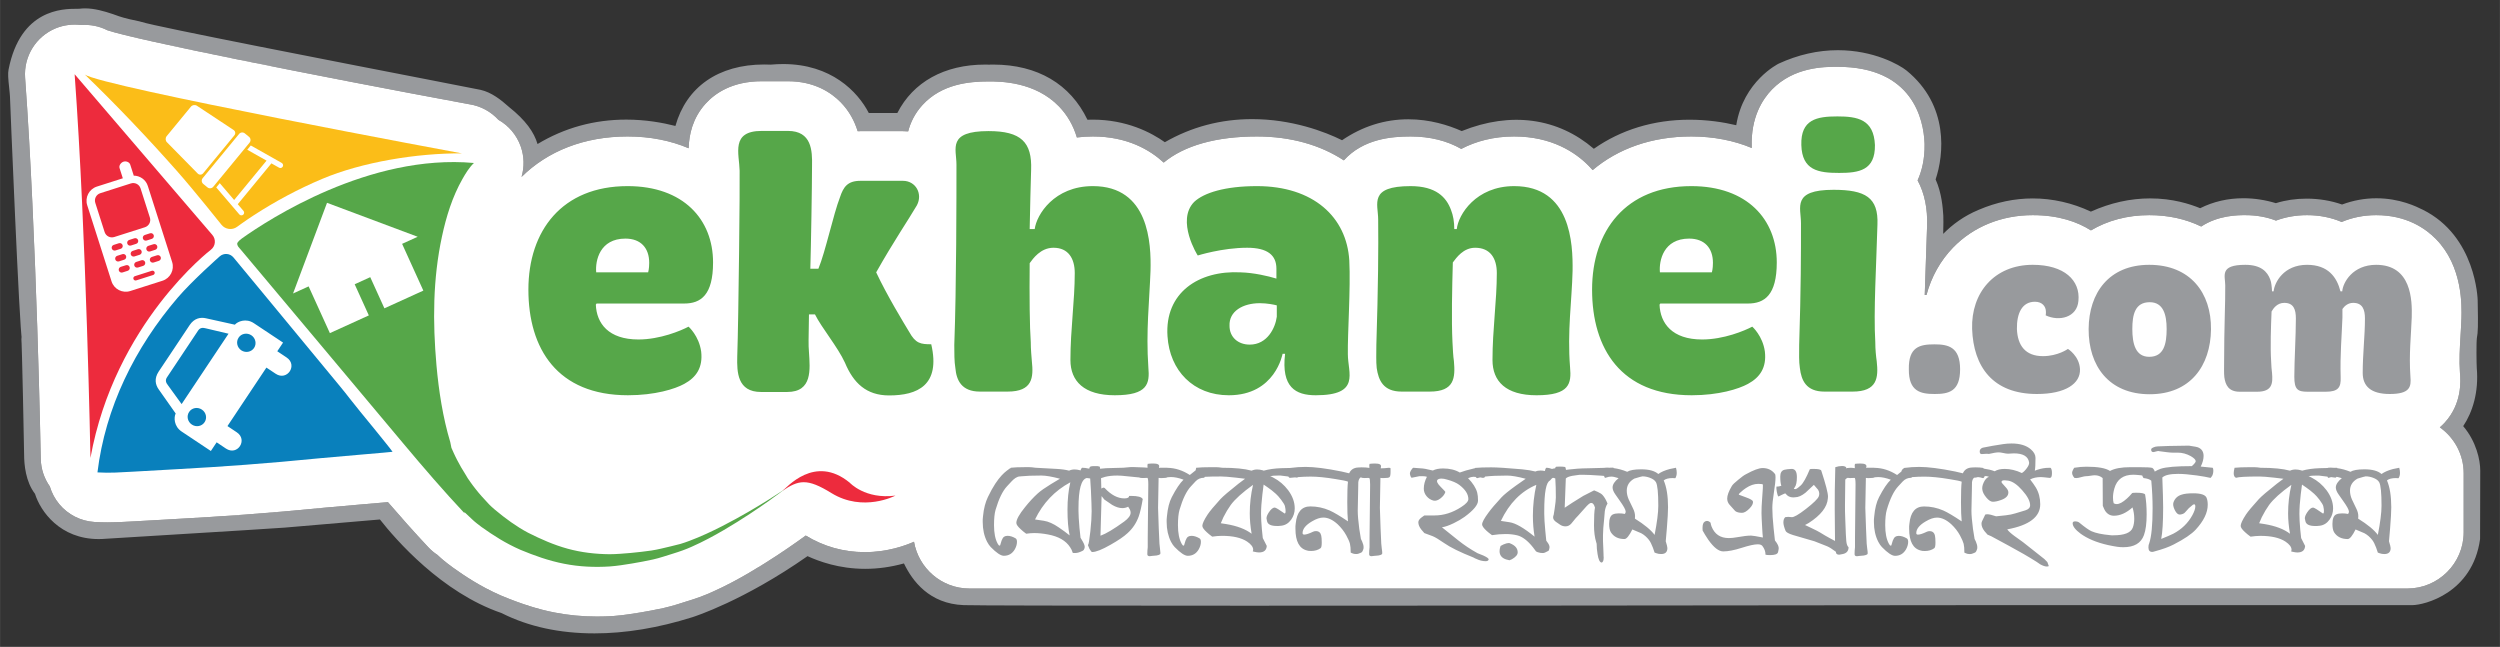 <?xml version="1.0" encoding="UTF-8" standalone="no"?>
<!-- Created with Inkscape (http://www.inkscape.org/) -->

<svg
   xmlns:dc="http://purl.org/dc/elements/1.1/"
   xmlns:cc="http://creativecommons.org/ns#"
   xmlns:rdf="http://www.w3.org/1999/02/22-rdf-syntax-ns#"
   xmlns:svg="http://www.w3.org/2000/svg"
   xmlns="http://www.w3.org/2000/svg"
   xmlns:sodipodi="http://sodipodi.sourceforge.net/DTD/sodipodi-0.dtd"
   xmlns:inkscape="http://www.inkscape.org/namespaces/inkscape"
   width="252"
   height="65.206"
   viewBox="0 0 66.675 17.253"
   version="1.1"
   id="svg5882"
   inkscape:version="0.92.0 r15299"
   sodipodi:docname="ekhanei.svg">
  <rect x="0" y="0" width="66.675" height="17.253" fill="#333333" stroke="none"/>
  <defs
     id="defs5876" />
  <sodipodi:namedview
     id="base"
     pagecolor="#ffffff"
     bordercolor="#666666"
     borderopacity="1.0"
     inkscape:pageopacity="0.0"
     inkscape:pageshadow="2"
     inkscape:zoom="1.6907766"
     inkscape:cx="237.16911"
     inkscape:cy="59.962507"
     inkscape:document-units="mm"
     inkscape:current-layer="layer1"
     showgrid="false"
     fit-margin-top="0"
     fit-margin-left="0"
     fit-margin-right="0"
     fit-margin-bottom="0"
     units="px"
     inkscape:window-width="1280"
     inkscape:window-height="744"
     inkscape:window-x="-4"
     inkscape:window-y="-4"
     inkscape:window-maximized="1" />
  <g
     inkscape:label="Layer 1"
     inkscape:groupmode="layer"
     id="layer1"
     transform="translate(157.245,-353.821)">
    <g
       id="g6499"
       transform="matrix(0.139,0,0,0.139,-172.027,341.547)"
       style="stroke-width:1.897">
	<g
   id="g6497"
   style="stroke-width:1.897">
		<g
   id="g6429"
   style="stroke-width:1.897">
			<path
   id="path6427"
   d="m 578.968,170.067 c 1.791,-2.667 3.005,-6.536 2.607,-11.109 -0.054,-0.792 -0.107,-4.911 0.021,-5.821 0.207,-0.943 0.247,-2.52 0.164,-6.386 -0.008,-0.387 -0.014,-0.69 -0.014,-0.84 0,-0.121 -0.284,-12.293 -10.542,-17.374 l -0.075,-0.032 c -1.068,-0.534 -4.323,-2.159 -8.821,-2.159 -2.231,0 -4.441,0.405 -6.582,1.2 -2.115,-0.744 -4.444,-1.13 -6.815,-1.13 -2.054,0 -4.033,0.29 -5.889,0.87 -2.021,-0.621 -4.151,-0.945 -6.227,-0.945 -2.973,0 -5.752,0.639 -8.298,1.912 -1.966,-0.805 -5.282,-1.882 -9.584,-1.882 -3.815,0 -7.64,0.854 -11.386,2.538 -3.525,-1.662 -7.35,-2.532 -11.149,-2.532 -3.496,0 -6.971,0.728 -10.338,2.17 l -0.129,0.054 c -2.715,1.144 -4.922,2.747 -6.719,4.576 0.04,-1.684 0.054,-2.994 0.024,-3.408 l -0.008,-0.167 c -0.092,-1.361 -0.282,-4.235 -1.472,-6.875 1.579,-4.675 2.626,-14.208 -5.588,-20.896 -1.332,-1.08 -6.287,-3.896 -13.155,-3.896 -3.827,0 -7.648,0.865 -11.354,2.57 -0.081,0.035 -6.818,3.378 -8.155,11.826 -2.519,-0.602 -5.629,-1.058 -8.961,-1.058 -6.866,0 -13.161,1.922 -18.364,5.58 -6.88,-5.921 -15.905,-7.208 -25.35,-3.4 -2.578,-1.144 -6.144,-2.261 -10.236,-2.261 -4.541,0 -8.815,1.354 -12.726,4.02 -3.263,-1.632 -9.641,-4.052 -17.245,-4.052 -6.028,0 -11.654,1.493 -16.756,4.431 -2.602,-1.845 -7.317,-4.332 -13.873,-4.332 -0.322,0 -0.649,0.008 -0.98,0.021 -3.279,-6.847 -9.603,-10.583 -18.05,-10.583 -0.274,0 -0.548,0.002 -0.8,0.011 h -0.172 c -0.167,-0.005 -0.379,-0.011 -0.631,-0.011 -7.798,0 -13.803,3.354 -16.821,9.286 h -5.481 c -2.126,-4.108 -7.218,-9.388 -16.431,-9.388 -0.784,0 -1.589,0.038 -2.406,0.113 l -0.089,-0.005 c -0.271,-0.011 -0.663,-0.024 -1.152,-0.024 -8.8,0 -14.936,4.337 -17.025,11.794 -2.409,-0.615 -5.69,-1.219 -9.431,-1.219 -6.157,0 -11.858,1.571 -17.025,4.686 -0.66,-2.245 -2.242,-4.538 -5.488,-7.116 l -0.132,-0.115 c -1.367,-1.225 -3.204,-2.688 -5.292,-3.161 -0.478,-0.107 -3.566,-0.709 -10.508,-2.057 -15.513,-3.016 -51.842,-10.072 -54.57,-10.98 l -0.422,-0.116 c -2.825,-0.563 -3.853,-0.945 -4.535,-1.197 -0.186,-0.062 -0.344,-0.124 -0.513,-0.183 l -0.137,-0.043 c -1.469,-0.497 -3.394,-1.061 -5.22,-1.061 -0.381,0 -0.749,0.024 -1.044,0.067 -0.091,0.011 -0.199,0.011 -0.322,0.011 -0.073,0 -0.145,-0.003 -0.226,0 -2.672,0.008 -10.797,0.038 -13.085,11.646 -0.153,0.784 -0.083,1.673 0.131,3.673 0.054,0.519 0.137,1.311 0.137,1.531 0,0.397 1.839,45.174 2.296,46.555 -0.1,-0.298 -0.124,-0.532 -0.132,-0.58 0.15,1.549 0.542,21.603 0.551,22.729 0,1.882 0.285,5.183 2.089,7.516 1.042,3.356 4.81,8.679 12.21,8.679 0.451,0 0.913,-0.019 1.361,-0.059 0.357,-0.024 5.094,-0.314 10.113,-0.621 12.602,-0.772 23.12,-1.415 24.227,-1.517 1.445,-0.126 13.66,-1.165 18.271,-1.561 3.021,3.843 11.837,14.021 23.306,17.946 l 0.134,0.062 c 5.086,2.557 11.053,3.848 17.734,3.848 5.913,0 12.223,-1.042 18.751,-3.096 0.416,-0.132 9.922,-3.174 22.121,-11.724 2.146,0.979 6.007,2.436 11.066,2.436 2.468,0 4.959,-0.35 7.436,-1.037 1.608,3.338 4.852,7.755 11.479,8 2.076,0.072 19.699,0.112 53.894,0.112 33.489,0 80.301,-0.035 139.149,-0.107 l 84.912,-0.005 c 2.23,0 11.557,-2.256 12.988,-12.678 l 0.032,-13.155 c 0.003,-1.998 -0.752,-5.553 -3.273,-8.515 z m 0.086,20.376 c 0,5.929 -4.852,10.783 -10.786,10.783 H 292.333 c -5.314,0 -9.753,-3.898 -10.621,-8.977 -1.635,0.73 -5.099,1.995 -9.436,1.995 -4.068,0 -7.884,-1.074 -11.34,-3.185 -0.438,0.322 -0.948,0.688 -1.528,1.101 -2.1,1.482 -5.322,3.703 -9.38,6.074 -1.813,1.056 -4.237,2.417 -7.122,3.692 -0.698,0.312 -1.383,0.594 -2.269,0.921 -0.816,0.31 -1.539,0.529 -2.178,0.733 l -0.161,0.046 c -0.056,0.019 -0.115,0.032 -0.172,0.054 -0.19,0.057 -0.381,0.121 -0.575,0.183 -0.421,0.14 -0.848,0.276 -1.294,0.408 l -0.199,0.059 c -0.376,0.113 -0.75,0.223 -1.109,0.317 l -0.966,0.241 c -0.086,0.024 -0.18,0.046 -0.271,0.067 -1.641,0.368 -3.139,0.634 -4.519,0.87 -0.782,0.129 -1.528,0.247 -2.285,0.352 -0.325,0.051 -0.664,0.094 -1.002,0.132 l -0.269,0.032 c -0.032,0.008 -0.059,0.008 -0.086,0.013 -0.51,0.06 -0.91,0.095 -1.46,0.14 -0.038,0 -0.078,0.003 -0.118,0.009 -1.031,0.064 -2.065,0.099 -3.083,0.099 -2.828,0 -5.583,-0.266 -8.188,-0.781 -3.104,-0.606 -6.348,-1.63 -10.167,-3.222 -0.051,-0.021 -0.102,-0.046 -0.153,-0.067 -3.854,-1.681 -6.939,-3.749 -9.2,-5.368 -0.317,-0.22 -0.669,-0.494 -1.007,-0.76 l -0.196,-0.156 c -0.229,-0.174 -0.422,-0.332 -0.612,-0.493 l 0.038,0.023 c -0.045,-0.034 -0.094,-0.072 -0.14,-0.112 l -0.188,-0.161 c -0.102,-0.086 -0.204,-0.175 -0.303,-0.266 l -0.234,-0.218 c -0.091,-0.078 -0.183,-0.164 -0.276,-0.253 -0.628,-0.405 -1.214,-0.896 -1.743,-1.463 -2.761,-2.943 -5.363,-5.881 -7.752,-8.657 -0.041,0.005 -0.086,0.011 -0.126,0.016 -1.128,0.1 -2.661,0.226 -4.264,0.365 -2.871,0.247 -6.128,0.532 -7.43,0.655 -12.1,1.195 -20.55,1.734 -27.887,2.141 -1.243,0.069 -2.484,0.142 -3.757,0.217 -1.638,0.1 -3.313,0.199 -5.054,0.285 l -0.91,0.048 c -1.292,0.075 -2.758,0.158 -4.345,0.158 -0.892,0 -1.727,-0.026 -2.557,-0.077 -2.618,-0.169 -5.051,-1.404 -6.729,-3.419 -0.838,-1.01 -1.448,-2.164 -1.81,-3.394 -1.063,-1.51 -1.703,-3.33 -1.737,-5.296 -0.008,-0.422 -0.795,-42.704 -3.005,-73.109 -0.298,-4.106 2.07,-7.938 5.875,-9.506 1.579,-0.645 3.254,-0.838 4.868,-0.628 1.71,-0.126 3.456,0.196 5.046,1.007 5.435,1.839 39.208,8.593 69.477,14.203 2.186,0.341 4.116,1.42 5.547,2.978 1.966,1.114 3.51,2.914 4.289,5.129 0.674,1.92 0.698,3.958 0.148,5.833 4.986,-4.936 11.995,-7.766 20.346,-7.766 4.321,0 8.271,0.795 11.716,2.258 0.083,-2.583 0.739,-5.773 3.25,-8.544 1.775,-1.966 5.088,-4.31 10.771,-4.31 h 5.027 c 5.115,0 8.327,2.194 10.126,4.028 1.692,1.727 2.683,3.682 3.26,5.559 0.185,-0.008 0.357,-0.011 0.532,-0.011 h 8.152 c 0.338,0 0.677,0.014 1.007,0.041 0.433,-1.651 1.244,-3.413 2.742,-5.054 3.703,-4.055 9.009,-4.525 12.68,-4.525 2.199,0 8.904,0 13.542,4.82 1.587,1.654 2.726,3.636 3.408,5.929 0.977,-0.124 1.998,-0.191 3.056,-0.191 6.619,0 10.978,2.586 13.606,5.011 3.95,-3.281 10.107,-5.011 17.887,-5.011 6.498,0 12.19,1.644 16.672,4.586 0.011,-0.011 0.017,-0.019 0.024,-0.029 3.709,-4.084 9.079,-4.557 12.79,-4.557 3.709,0 7.001,0.83 9.713,2.387 2.814,-1.469 6.195,-2.387 10.15,-2.387 7.229,0 11.77,3.061 14.302,5.628 0.266,0.269 0.521,0.545 0.766,0.822 4.863,-4.119 11.343,-6.45 18.929,-6.45 4.267,0 8.177,0.779 11.601,2.213 -0.009,-0.097 -0.017,-0.196 -0.017,-0.29 -0.153,-5.575 2.027,-9.017 3.883,-10.932 4.245,-4.361 10.075,-4.361 12.564,-4.361 14.533,0 16.533,10.218 16.719,14.613 0.005,0.089 0.008,0.177 0.008,0.263 0.04,2.844 -0.526,5.121 -1.34,6.915 1.332,2.473 1.944,5.422 1.818,8.813 -0.06,2.129 -0.14,4.355 -0.226,6.584 -0.086,2.221 -0.167,4.463 -0.224,6.606 0.116,-0.008 0.231,-0.021 0.342,-0.024 0.926,-3.464 2.658,-6.568 5.099,-9.09 3.886,-4.009 9.313,-6.214 15.285,-6.214 4.992,0 8.604,1.302 11.165,2.927 3.175,-1.885 6.972,-2.927 11.19,-2.927 3.659,0 7.021,0.741 9.967,2.181 3.312,-2.181 7.058,-2.181 8.467,-2.181 2.125,0 4.104,0.36 5.879,1.044 1.78,-0.666 3.775,-1.044 5.964,-1.044 2.403,0 4.643,0.454 6.638,1.311 1.958,-0.83 4.179,-1.311 6.617,-1.311 5.792,0 9.457,2.511 11.509,4.619 5.121,5.255 4.922,12.745 4.86,15.209 -0.008,0.03 -0.008,0.059 -0.008,0.089 -0.035,1.08 -0.103,2.143 -0.164,3.23 -0.146,2.377 -0.279,4.63 -0.113,7.087 0.135,1.552 0.443,5.907 -2.945,9.605 -0.293,0.319 -0.599,0.606 -0.916,0.881 2.758,1.96 4.57,5.172 4.57,8.791 z"
   inkscape:connector-curvature="0"
   style="fill:#989a9d;stroke-width:1.897" />

		</g>

		<path
   id="path6431"
   d="m 574.483,170.304 c 0.317,-0.274 0.623,-0.562 0.916,-0.881 3.389,-3.698 3.08,-8.054 2.945,-9.605 -0.166,-2.457 -0.032,-4.71 0.113,-7.087 0.062,-1.087 0.129,-2.15 0.164,-3.23 0,-0.03 0,-0.059 0.008,-0.089 0.062,-2.465 0.261,-9.954 -4.86,-15.209 -2.052,-2.108 -5.717,-4.619 -11.509,-4.619 -2.438,0 -4.659,0.481 -6.617,1.311 -1.995,-0.857 -4.234,-1.311 -6.638,-1.311 -2.188,0 -4.184,0.379 -5.964,1.044 -1.775,-0.685 -3.754,-1.044 -5.879,-1.044 -1.409,0 -5.155,0 -8.467,2.181 -2.945,-1.439 -6.308,-2.181 -9.967,-2.181 -4.219,0 -8.016,1.042 -11.19,2.927 -2.562,-1.625 -6.173,-2.927 -11.165,-2.927 -5.972,0 -11.399,2.205 -15.285,6.214 -2.44,2.521 -4.173,5.625 -5.099,9.09 -0.11,0.002 -0.226,0.016 -0.342,0.024 0.057,-2.143 0.138,-4.385 0.224,-6.606 0.086,-2.229 0.166,-4.455 0.226,-6.584 0.126,-3.392 -0.486,-6.34 -1.818,-8.813 0.813,-1.793 1.38,-4.071 1.34,-6.915 0,-0.086 -0.003,-0.174 -0.008,-0.263 -0.186,-4.396 -2.186,-14.613 -16.719,-14.613 -2.489,0 -8.319,0 -12.564,4.361 -1.855,1.915 -4.036,5.357 -3.883,10.932 0,0.094 0.008,0.193 0.017,0.29 -3.424,-1.434 -7.334,-2.213 -11.601,-2.213 -7.586,0 -14.065,2.331 -18.929,6.45 -0.244,-0.277 -0.5,-0.553 -0.766,-0.822 -2.532,-2.567 -7.073,-5.628 -14.302,-5.628 -3.955,0 -7.336,0.918 -10.15,2.387 -2.712,-1.558 -6.004,-2.387 -9.713,-2.387 -3.711,0 -9.081,0.473 -12.79,4.557 -0.008,0.011 -0.014,0.019 -0.024,0.029 -4.481,-2.943 -10.174,-4.586 -16.672,-4.586 -7.78,0 -13.938,1.729 -17.887,5.011 -2.629,-2.425 -6.987,-5.011 -13.606,-5.011 -1.058,0 -2.079,0.067 -3.056,0.191 -0.682,-2.293 -1.821,-4.275 -3.408,-5.929 -4.638,-4.82 -11.343,-4.82 -13.542,-4.82 -3.671,0 -8.977,0.47 -12.68,4.525 -1.498,1.641 -2.309,3.402 -2.742,5.054 -0.33,-0.027 -0.668,-0.041 -1.007,-0.041 h -8.152 c -0.175,0 -0.347,0.003 -0.532,0.011 -0.578,-1.877 -1.568,-3.832 -3.26,-5.559 -1.799,-1.834 -5.011,-4.028 -10.126,-4.028 h -5.027 c -5.682,0 -8.996,2.344 -10.771,4.31 -2.511,2.771 -3.166,5.961 -3.25,8.544 -3.445,-1.463 -7.395,-2.258 -11.716,-2.258 -8.351,0 -15.36,2.831 -20.346,7.766 0.55,-1.875 0.526,-3.913 -0.148,-5.833 -0.779,-2.215 -2.323,-4.015 -4.289,-5.129 -1.431,-1.558 -3.362,-2.637 -5.547,-2.978 -30.269,-5.61 -64.042,-12.363 -69.477,-14.203 -1.59,-0.811 -3.335,-1.133 -5.046,-1.007 -1.614,-0.209 -3.29,-0.016 -4.868,0.628 -3.805,1.568 -6.174,5.4 -5.875,9.506 2.21,30.405 2.997,72.688 3.005,73.109 0.035,1.966 0.674,3.786 1.737,5.296 0.362,1.229 0.972,2.384 1.81,3.394 1.678,2.015 4.111,3.25 6.729,3.419 0.83,0.051 1.665,0.077 2.557,0.077 1.587,0 3.053,-0.083 4.345,-0.158 l 0.91,-0.048 c 1.74,-0.086 3.416,-0.186 5.054,-0.285 1.273,-0.075 2.514,-0.147 3.757,-0.217 7.336,-0.406 15.787,-0.945 27.887,-2.141 1.302,-0.123 4.56,-0.408 7.43,-0.655 1.603,-0.14 3.136,-0.266 4.264,-0.365 0.041,-0.005 0.086,-0.011 0.126,-0.016 2.39,2.776 4.992,5.714 7.752,8.657 0.529,0.566 1.114,1.058 1.743,1.463 0.094,0.089 0.185,0.175 0.276,0.253 l 0.234,0.218 c 0.099,0.091 0.201,0.18 0.303,0.266 l 0.188,0.161 c 0.046,0.04 0.094,0.078 0.14,0.112 l -0.038,-0.023 c 0.19,0.161 0.384,0.319 0.612,0.493 l 0.196,0.156 c 0.338,0.266 0.69,0.54 1.007,0.76 2.261,1.619 5.346,3.688 9.2,5.368 0.051,0.021 0.102,0.046 0.153,0.067 3.819,1.592 7.063,2.615 10.167,3.222 2.605,0.516 5.36,0.781 8.188,0.781 1.018,0 2.052,-0.034 3.083,-0.099 0.04,-0.006 0.081,-0.009 0.118,-0.009 0.55,-0.045 0.95,-0.08 1.46,-0.14 0.027,-0.005 0.054,-0.005 0.086,-0.013 l 0.269,-0.032 c 0.338,-0.038 0.677,-0.081 1.002,-0.132 0.757,-0.104 1.503,-0.223 2.285,-0.352 1.38,-0.236 2.878,-0.502 4.519,-0.87 0.091,-0.021 0.186,-0.043 0.271,-0.067 l 0.966,-0.241 c 0.36,-0.095 0.733,-0.204 1.109,-0.317 l 0.199,-0.059 c 0.446,-0.132 0.873,-0.269 1.294,-0.408 0.193,-0.062 0.384,-0.126 0.575,-0.183 0.057,-0.021 0.116,-0.035 0.172,-0.054 l 0.161,-0.046 c 0.639,-0.204 1.361,-0.424 2.178,-0.733 0.886,-0.327 1.571,-0.609 2.269,-0.921 2.884,-1.275 5.309,-2.637 7.122,-3.692 4.058,-2.371 7.28,-4.592 9.38,-6.074 0.58,-0.413 1.09,-0.778 1.528,-1.101 3.456,2.11 7.271,3.185 11.34,3.185 4.337,0 7.801,-1.265 9.436,-1.995 0.868,5.078 5.306,8.977 10.621,8.977 h 275.935 c 5.935,0 10.786,-4.854 10.786,-10.783 v -11.349 c 10e-4,-3.618 -1.812,-6.83 -4.57,-8.79 z"
   inkscape:connector-curvature="0"
   style="fill:#ffffff;stroke-width:1.897" />

		<g
   id="g6447"
   style="stroke-width:1.897">
			<g
   id="g6439"
   style="stroke-width:1.897">
				<g
   id="g6437"
   style="stroke-width:1.897">
					<g
   id="g6435"
   style="stroke-width:1.897">
						<path
   id="path6433"
   d="m 226.755,124.014 c -12.597,0 -19.031,8.593 -19.031,19.855 0,11.335 5.532,20.274 19.104,20.274 5.188,0 8.998,-1.195 10.797,-2.178 2.35,-1.273 3.596,-3.175 3.252,-6.201 -0.417,-3.028 -2.425,-4.785 -2.425,-4.785 -1.453,0.776 -5.47,2.462 -9.616,2.462 -5.752,0 -8.034,-3.096 -8.171,-6.684 l 0.137,-0.215 h 16.823 c 3.182,0 5.532,-1.617 5.532,-7.884 0,-8.234 -5.672,-14.644 -16.402,-14.644 z m 3.945,16.547 h -9.965 c -0.207,-2.256 0.69,-6.477 5.604,-6.477 2.978,0 4.567,1.832 4.567,4.648 0,1.195 -0.206,1.829 -0.206,1.829 z m 85.322,-16.547 c -7.409,0 -10.8,5.494 -11.146,8.239 h -0.967 c 0.07,-4.503 0.209,-8.658 0.276,-11.335 0.207,-5.346 -1.938,-7.462 -8.168,-7.462 -7.959,0 -6.157,3.381 -6.157,6.41 0,5.913 0,23.584 -0.417,34.632 0,1.549 0,3.168 0.209,4.436 0.207,2.325 1.176,4.506 4.702,4.506 h 5.328 c 4.782,0 4.986,-2.677 4.643,-5.84 -0.072,-0.919 -0.207,-2.259 -0.207,-3.663 -0.209,-2.817 -0.274,-8.87 -0.209,-15.137 0.62,-0.846 2.076,-2.959 4.567,-2.959 2.838,0 4.082,2.046 4.082,4.86 0,5.352 -0.83,10.773 -0.83,16.684 0,4.081 2.632,6.759 8.51,6.759 6.372,0 6.719,-2.251 6.442,-5.353 -0.483,-6.971 0.207,-12.739 0.414,-18.512 0.142,-5.282 -0.277,-16.265 -11.072,-16.265 z m 49.216,14.291 c -0.489,-8.375 -6.926,-14.291 -17.723,-14.291 -6.091,0 -10.175,1.27 -12.044,3.029 -3.529,3.593 0.692,10.349 0.692,10.282 0,0 4.708,-1.485 9.485,-1.485 3.875,0 5.604,1.41 5.604,4.012 v 1.907 c -1.593,-0.494 -4.358,-1.128 -6.85,-1.198 -8.099,-0.424 -14.605,3.939 -14.049,12.248 0.414,6.616 4.981,11.335 11.767,11.335 8.929,0 10.312,-7.954 10.312,-7.954 h 0.483 c -0.76,6.404 2.009,7.954 5.881,7.954 8.66,0 6.165,-4.222 6.165,-7.885 -0.069,-3.872 0.551,-12.602 0.277,-17.954 z m -13.913,10.774 c -0.276,2.111 -1.802,5.346 -5.193,5.346 -2.282,0 -3.877,-1.472 -3.877,-3.587 -0.134,-2.817 2.562,-4.361 5.816,-4.361 1.383,0 2.77,0.282 3.255,0.419 v 2.183 z m 45.54,-25.065 c -7.334,0 -10.728,5.494 -11.004,8.239 h -0.481 c 0,-1.407 -0.209,-2.605 -0.623,-3.655 -0.901,-2.468 -2.908,-4.584 -7.755,-4.584 -8.096,0 -6.225,3.384 -6.225,6.41 0.064,5.209 0,13.026 -0.349,24.074 0,1.549 -0.072,3.168 0.069,4.436 0.344,2.325 1.249,4.506 4.777,4.506 h 5.4 c 4.774,0 4.911,-2.677 4.638,-5.84 -0.143,-0.919 -0.21,-2.259 -0.279,-3.663 -0.207,-4.157 -0.07,-10.419 0.069,-15.277 0.693,-0.913 2.009,-2.819 4.288,-2.819 2.911,0 4.152,2.046 4.152,4.86 0,5.352 -0.83,10.773 -0.83,16.684 0,4.081 2.562,6.759 8.448,6.759 6.369,0 6.713,-2.251 6.437,-5.353 -0.556,-6.971 0.346,-12.739 0.483,-18.512 0.074,-5.282 -0.34,-16.265 -11.215,-16.265 z m 33.996,0 c -12.6,0 -19.039,8.593 -19.039,19.855 0,11.335 5.537,20.274 19.108,20.274 5.188,0 8.993,-1.195 10.798,-2.178 2.35,-1.273 3.596,-3.175 3.249,-6.201 -0.413,-3.028 -2.422,-4.785 -2.422,-4.785 -1.456,0.776 -5.468,2.462 -9.622,2.462 -5.746,0 -8.028,-3.096 -8.168,-6.684 l 0.14,-0.215 h 16.823 c 3.182,0 5.531,-1.617 5.531,-7.884 10e-4,-8.234 -5.67,-14.644 -16.398,-14.644 z m 3.942,16.547 h -9.965 c -0.207,-2.256 0.69,-6.477 5.604,-6.477 2.98,0 4.57,1.832 4.57,4.648 10e-4,1.195 -0.209,1.829 -0.209,1.829 z m 23.33,-15.84 c -8.029,0 -6.228,3.38 -6.228,6.407 0,5.911 0,12.323 -0.346,23.371 0,1.549 -0.07,3.168 0.134,4.436 0.279,2.325 1.179,4.506 4.707,4.506 h 5.4 c 4.774,0 4.984,-2.677 4.635,-5.84 -0.134,-0.919 -0.273,-2.259 -0.273,-3.663 -0.353,-5.846 0.204,-14.855 0.413,-22.53 0.21,-5.205 -2.285,-6.687 -8.442,-6.687 z m 1.106,-3.239 c 3.805,0 6.923,-0.491 6.855,-5.352 -0.212,-4.922 -3.327,-5.492 -7.202,-5.492 -3.941,0 -7.06,0.569 -6.92,5.492 0.14,4.861 3.253,5.352 7.267,5.352 z M 280.78,151.971 c -1.042,-1.724 -4.237,-6.965 -6.324,-11.41 3.324,-5.905 6.176,-10.067 7.806,-12.854 1.176,-2.191 -0.199,-4.71 -2.675,-4.71 h -8.152 c -2.481,0 -3.263,1.189 -3.915,3.12 -1.305,3.378 -2.782,10.435 -4.152,13.751 h -1.546 c 0.129,-4.313 0.325,-16.012 0.325,-19.742 0.064,-2.924 -0.064,-6.703 -4.629,-6.703 h -5.027 c -6.001,0 -4.305,4.375 -4.237,7.629 0.067,2.188 -0.196,28.201 -0.457,35.699 -0.067,2.919 0,6.764 4.565,6.764 h 5.021 c 4.893,0 4.375,-4.38 4.176,-7.629 -0.132,-1.656 -0.064,-2.218 0,-7.258 h 1.152 c 1.241,2.519 4.375,6.262 5.744,9.251 1.63,3.912 4.103,6.299 8.48,6.299 5.411,0 9.914,-1.922 8.085,-9.819 -2.024,-0.001 -2.999,-0.13 -4.24,-2.388 z"
   inkscape:connector-curvature="0"
   style="fill:#56a749;stroke-width:1.897" />

					</g>

				</g>

			</g>

			<g
   id="g6445"
   style="stroke-width:1.897">
				<g
   id="g6443"
   style="stroke-width:1.897">
					<path
   id="path6441"
   d="m 477.516,154.374 c -2.82,0 -5,0.48 -4.917,4.785 -0.04,4.267 2.269,4.742 4.96,4.742 2.695,0 4.876,-0.476 4.876,-4.742 0,-4.305 -2.31,-4.785 -4.919,-4.785 z m 25.612,0.876 c 0,0 -1.926,1.388 -4.791,1.388 -3.375,0 -4.877,-2.038 -5,-5.215 -0.046,-3.01 0.985,-5.223 3.461,-5.223 1.413,0 2.055,0.916 2.095,1.78 0.046,0.432 -0.04,0.83 -0.04,0.83 2.564,1.222 6.031,0.43 6.286,-2.785 0.384,-3.915 -2.693,-6.912 -8.765,-6.912 -7.355,0 -11.851,5.349 -11.633,12.309 0.258,7.216 3.932,12.479 12.443,12.479 5.476,0 8.381,-2 8.255,-4.785 -0.131,-2.521 -2.311,-3.866 -2.311,-3.866 z m 15.601,-16.136 c -7.739,0 -11.585,5.392 -11.631,12.309 -0.04,7.084 3.892,12.524 11.722,12.524 7.782,0 11.673,-5.44 11.756,-12.441 0.084,-7 -3.973,-12.392 -11.847,-12.392 z m 0,17.653 c -2.65,0 -3.247,-2.521 -3.247,-5.344 0,-2.742 0.513,-5.134 3.338,-5.134 2.607,0 3.246,2.393 3.246,5.134 0,2.822 -0.512,5.344 -3.337,5.344 z m 43.532,-17.653 c -4.493,0 -6.373,3.389 -6.502,5.088 h -0.341 c -0.688,-2.699 -2.35,-5.088 -6.412,-5.088 -4.493,0 -6.246,3.389 -6.415,5.088 h -0.301 c -0.046,-0.873 -0.132,-1.74 -0.344,-2.266 -0.557,-1.52 -1.794,-2.822 -4.783,-2.822 -5.008,0 -3.853,2.086 -3.853,3.955 0.037,3.22 -0.218,8.048 -0.218,14.875 0,0.958 -0.04,1.957 0.046,2.738 0.209,1.439 0.772,2.785 2.948,2.785 h 3.34 c 2.949,0 3.032,-1.651 2.863,-3.609 -0.089,-0.566 -0.132,-1.391 -0.172,-2.258 -0.172,-2.702 -0.043,-6.614 0.083,-9.528 0.347,-0.609 1.071,-1.657 2.44,-1.657 1.797,0 2.224,1.265 2.224,3.005 0,3.303 -0.298,8.18 -0.298,11.176 0,2.438 0.642,2.871 2.524,2.871 h 3.507 c 2.393,0 2.945,-0.822 2.862,-2.785 -0.129,-4.307 0.212,-7.87 0.339,-11.442 v -1.646 c 0.392,-0.566 1.071,-1.179 2.06,-1.179 1.791,0 2.261,1.265 2.261,3.005 0,3.303 -0.43,6.826 -0.43,10.438 0,2.524 1.544,4.044 5.178,4.044 3.937,0 4.148,-1.391 3.977,-3.346 -0.301,-4.31 0.129,-7.833 0.255,-11.399 0.089,-3.261 -0.039,-10.043 -6.838,-10.043 z"
   inkscape:connector-curvature="0"
   style="fill:#989a9d;stroke-width:1.897" />

				</g>

			</g>

		</g>

		<g
   id="g6453"
   style="stroke-width:1.897">
			<g
   id="g6451"
   style="stroke-width:1.897">
				<path
   id="path6449"
   d="m 372.835,178.056 c -0.591,0.072 -1.112,0.11 -1.568,0.11 0.016,-0.094 0.035,-0.204 0.051,-0.339 0.054,-0.392 -0.322,-0.585 -1.122,-0.585 -0.419,0 -0.776,0.019 -1.071,0.064 l -0.055,0.269 c 0,0.072 0.009,0.247 0.024,0.508 -0.409,-0.073 -0.908,-0.107 -1.498,-0.107 -0.279,0.016 -0.486,0.026 -0.631,0.026 -0.856,0.035 -1.437,0.408 -1.754,1.117 -0.609,-0.158 -1.09,-0.269 -1.461,-0.344 -2.913,-0.591 -5.217,-0.884 -6.901,-0.884 -0.966,0 -1.925,0.063 -2.878,0.193 -0.005,0.004 -0.007,0.005 -0.012,0.009 -0.596,0.015 -1.186,0.034 -1.788,0.043 -1.24,0.043 -2.362,0.198 -3.372,0.478 -0.089,-0.057 -0.161,-0.081 -0.213,-0.081 -0.349,-0.099 -0.697,-0.15 -1.044,-0.15 -0.365,0 -0.714,0.076 -1.045,0.231 -1.353,-0.376 -3.238,-0.559 -5.647,-0.559 -0.473,-0.072 -0.854,-0.11 -1.152,-0.11 h -1.013 c -1.192,0 -2.132,0.038 -2.83,0.11 -0.042,0.185 -0.071,0.34 -0.097,0.489 -0.512,0.411 -0.893,0.714 -1.122,0.899 -1.381,-0.896 -2.813,-1.348 -4.292,-1.377 -0.027,-0.003 -0.042,-0.012 -0.074,-0.012 -0.012,0.001 -0.022,0.002 -0.034,0.003 -0.015,0 -0.029,-0.003 -0.044,-0.003 h -1.311 c -0.077,0 -0.121,0.038 -0.173,0.065 0.017,-0.085 0.033,-0.177 0.049,-0.294 0.051,-0.392 -0.322,-0.585 -1.128,-0.585 -0.419,0 -0.773,0.019 -1.069,0.064 l -0.054,0.269 c 0,0.069 0.008,0.236 0.02,0.478 -0.208,-0.018 -0.415,-0.035 -0.613,-0.051 -1.149,-0.057 -1.891,-0.083 -2.221,-0.083 h -0.279 c -0.11,0 -0.226,0.011 -0.349,0.026 -0.628,0.092 -1.571,0.143 -2.83,0.15 -1.265,0.011 -2.202,0.063 -2.82,0.153 0,-0.239 -0.035,-0.376 -0.107,-0.422 -0.137,-0.021 -0.271,-0.048 -0.411,-0.086 h -0.688 c -0.078,0 -0.207,0.009 -0.387,0.027 -0.327,0.034 -0.468,0.183 -0.446,0.428 -0.047,10e-4 -0.104,0.018 -0.152,0.021 -0.418,-0.103 -0.843,-0.162 -1.26,-0.162 -0.072,0.072 -0.124,0.129 -0.15,0.164 -0.063,0.102 -0.108,0.225 -0.144,0.358 -0.043,-0.017 -0.091,-0.045 -0.127,-0.045 -0.349,-0.099 -0.688,-0.15 -1.031,-0.15 -0.365,0 -0.714,0.076 -1.044,0.231 -0.639,-0.172 -1.456,-0.287 -2.446,-0.339 l -4.031,-0.22 c -0.473,-0.072 -0.846,-0.11 -1.123,-0.11 h -0.948 c -1.101,0 -1.979,0.038 -2.64,0.11 -0.007,0.017 -0.009,0.054 -0.016,0.074 -0.06,0.024 -0.133,0.038 -0.178,0.073 -0.588,0.473 -2.199,1.286 -4.197,5.486 -0.443,0.932 -0.797,2.141 -0.939,3.708 0,0.121 -0.019,0.32 -0.051,0.58 v 0.508 c 0,1.421 0.279,2.683 0.84,3.783 0.226,0.422 0.457,0.763 0.696,1.005 1.09,1.117 1.928,1.678 2.516,1.678 0.926,0 1.632,-0.421 2.116,-1.259 0.269,-0.486 0.403,-0.962 0.403,-1.424 0,-0.338 -0.091,-0.559 -0.269,-0.668 -0.545,-0.317 -1.061,-0.481 -1.539,-0.481 -0.271,0 -0.489,0.063 -0.663,0.175 -0.175,0.113 -0.338,0.362 -0.486,0.755 -0.019,0.051 -0.11,0.349 -0.269,0.886 -0.038,0.046 -0.072,0.064 -0.11,0.064 -0.116,0 -0.234,-0.118 -0.36,-0.362 -0.475,-0.859 -0.709,-2.046 -0.709,-3.566 0,-1.262 0.097,-2.239 0.295,-2.932 0.625,-2.124 1.359,-3.623 2.194,-4.517 0.381,-0.428 0.68,-0.741 0.884,-0.953 0.429,-0.454 0.994,-0.936 1.615,-0.947 0.01,-0.001 0.019,-0.002 0.029,-0.004 0.055,0.002 0.101,0.017 0.143,-0.013 0.974,-0.101 2.273,-0.151 3.916,-0.151 0.849,0 2.041,0.202 3.574,0.612 -0.918,0.559 -1.493,0.905 -1.727,1.034 -1.133,0.692 -1.974,1.283 -2.527,1.78 -0.824,0.749 -1.635,1.622 -2.438,2.629 -1.115,1.372 -1.676,2.379 -1.676,3.04 0,0.298 0.285,0.703 0.859,1.222 0.25,0.247 0.593,0.526 1.031,0.846 0.574,-0.086 1.084,-0.126 1.536,-0.126 0.825,0 1.694,0.089 2.613,0.263 2.041,0.371 3.478,1.195 4.294,2.479 0.188,0.258 0.354,0.609 0.497,1.059 0.051,0.021 0.116,0.026 0.186,0.026 h 0.309 c 0.387,0 0.865,-0.147 1.445,-0.448 0.153,-0.092 0.269,-0.279 0.335,-0.559 0.073,-0.252 -0.051,-0.652 -0.36,-1.2 -0.185,-0.298 -0.322,-0.537 -0.427,-0.72 -0.078,-0.688 -0.148,-1.318 -0.204,-1.894 -0.121,-1.449 -0.188,-2.532 -0.188,-3.241 v -0.528 c 0,-3.649 0.535,-5.565 1.59,-5.802 0.25,0.02 0.474,0.047 0.655,0.087 0.075,0.97 0.126,1.74 0.145,2.313 0.088,1.968 0.134,3.3 0.134,3.987 0,1.045 -0.083,2.317 -0.244,3.827 -0.062,0.496 -0.145,1.136 -0.252,1.92 -0.051,0.37 -0.126,0.62 -0.215,0.749 0.126,0.333 0.226,0.569 0.29,0.703 0.247,0.433 0.421,0.634 0.529,0.618 0.725,0 1.907,-0.473 3.534,-1.404 1.477,-0.836 2.556,-1.571 3.236,-2.208 0.991,-0.886 1.713,-1.968 2.169,-3.249 0.266,-0.766 0.519,-1.86 0.757,-3.298 -0.196,-0.408 -0.951,-0.611 -2.269,-0.611 h -0.349 c 0,0.319 -0.306,0.478 -0.91,0.478 -1.276,0 -2.532,-0.66 -3.762,-1.977 -0.089,-0.062 -0.164,-0.094 -0.215,-0.094 -0.067,0 -0.217,0.059 -0.44,0.18 l -0.054,-1.992 c 0.293,-0.1 0.545,-0.188 0.763,-0.244 0.677,-0.175 1.466,-0.256 2.368,-0.256 0.457,0 1.109,0.049 1.971,0.148 0.967,0.107 1.625,0.174 1.966,0.195 l 0.286,0.02 c 0.003,0.013 0.004,0.023 0.007,0.037 0.156,0.046 0.374,0.078 0.658,0.078 0.207,0 0.491,-0.011 0.859,-0.032 0.126,0.021 0.188,0.448 0.188,1.283 l -0.107,10.153 v 1.863 c -0.054,0.448 -0.081,0.889 -0.081,1.338 0,0.263 0.159,0.392 0.47,0.392 l 0.44,-0.057 c 0.266,-0.016 0.553,-0.043 0.854,-0.077 0.306,-0.035 0.545,-0.132 0.722,-0.285 0.019,-0.043 0.029,-0.102 0.029,-0.193 0,-0.183 -0.035,-0.48 -0.091,-0.907 -0.064,-0.419 -0.097,-0.723 -0.097,-0.902 -0.07,-1.528 -0.118,-2.511 -0.134,-2.957 -0.091,-2.511 -0.131,-3.815 -0.131,-3.904 l 0.104,-5.746 c 0.091,0.021 0.188,0.032 0.295,0.032 h 0.143 c 0.004,0.007 0.006,0.015 0.01,0.021 0.051,-0.01 0.09,-0.013 0.141,-0.021 h 0.12 c 0.519,0 0.846,-0.05 0.998,-0.152 0.23,-0.021 0.459,-0.041 0.651,-0.041 0.698,0 1.509,0.166 2.425,0.505 -0.693,0.66 -1.442,1.78 -2.25,3.346 -0.478,0.91 -0.792,2.141 -0.938,3.708 0,0.121 -0.013,0.32 -0.051,0.58 v 0.508 c 0,1.421 0.285,2.683 0.84,3.783 0.226,0.422 0.462,0.763 0.701,1.005 1.088,1.117 1.923,1.678 2.514,1.678 0.932,0 1.63,-0.421 2.11,-1.259 0.269,-0.486 0.406,-0.962 0.406,-1.424 0,-0.338 -0.089,-0.559 -0.269,-0.668 -0.542,-0.317 -1.055,-0.481 -1.536,-0.481 -0.269,0 -0.494,0.063 -0.666,0.175 -0.174,0.113 -0.335,0.362 -0.486,0.755 -0.021,0.051 -0.104,0.349 -0.269,0.886 -0.035,0.046 -0.072,0.064 -0.107,0.064 -0.118,0 -0.236,-0.118 -0.36,-0.362 -0.473,-0.859 -0.711,-2.046 -0.711,-3.566 0,-1.262 0.099,-2.239 0.298,-2.932 0.621,-2.124 1.354,-3.623 2.194,-4.517 0.381,-0.428 0.674,-0.741 0.884,-0.953 0.435,-0.46 0.969,-0.69 1.605,-0.69 0.064,0 0.125,-0.064 0.181,-0.18 0.761,-0.045 1.795,-0.067 3.114,-0.067 0.561,0 1.512,0.072 2.849,0.223 0.421,0.046 1.007,0.124 1.756,0.212 -0.457,0.333 -0.881,0.652 -1.273,0.953 -1.786,1.416 -2.935,2.396 -3.453,2.951 -1.244,1.364 -2.06,2.35 -2.462,2.957 -0.68,1.039 -1.013,1.767 -1.013,2.178 0,0.298 0.285,0.706 0.852,1.222 0.263,0.25 0.607,0.529 1.042,0.849 0.674,-0.102 1.303,-0.156 1.891,-0.156 2.079,0 3.682,0.363 4.791,1.091 0.787,0.529 1.179,1.053 1.179,1.568 0,0.091 -0.027,0.198 -0.081,0.324 0.116,0.046 0.199,0.067 0.252,0.067 0.406,0.097 0.717,0.137 0.954,0.137 0.935,0 1.432,-0.416 1.484,-1.251 l -0.765,-1.512 c -0.1,-0.813 -0.155,-1.364 -0.172,-1.648 -0.107,-1.225 -0.161,-2.216 -0.161,-2.979 0,-1.061 0.083,-2.314 0.258,-3.757 0.049,-0.494 0.129,-1.114 0.236,-1.877 0.384,0.264 0.639,0.438 0.766,0.526 0.55,0.376 1.082,0.795 1.589,1.257 0.277,0.242 0.609,0.617 0.991,1.117 0.435,0.58 0.685,0.988 0.738,1.222 l 0.107,0.585 c 0.014,0.103 0.024,0.231 0.024,0.397 0,0.299 -0.062,0.449 -0.186,0.449 -1.025,-0.728 -1.656,-1.109 -1.891,-1.145 -0.344,0 -0.717,0.298 -1.12,0.897 -0.313,0.467 -0.469,0.854 -0.469,1.171 l 0.104,0.545 c 0.129,0.617 0.756,0.926 1.892,0.926 h 0.306 c 0.054,0 0.239,-0.021 0.545,-0.051 0.773,-0.094 1.399,-0.483 1.891,-1.171 0.456,-0.639 0.682,-1.355 0.682,-2.153 0,-1.189 -0.419,-2.347 -1.259,-3.485 -0.784,-1.037 -1.732,-1.842 -2.85,-2.417 -0.233,-0.132 -0.433,-0.223 -0.601,-0.282 0.365,-0.077 0.878,-0.118 1.538,-0.118 h 0.445 c 0.563,0.069 1.055,0.13 1.496,0.186 0.07,0.118 0.156,0.212 0.271,0.261 0.333,-0.041 0.677,-0.063 1.015,-0.094 0.037,0.005 0.083,0.011 0.118,0.016 0.089,0 0.196,0.006 0.319,0.032 0.044,-0.019 0.063,-0.068 0.098,-0.098 0.804,-0.06 1.617,-0.101 2.451,-0.101 1.291,0 2.897,0.155 4.817,0.478 1.283,0.199 2.073,0.362 2.357,0.491 -0.091,0.747 -0.134,2.055 -0.134,3.929 0,1.579 0.043,2.812 0.134,3.689 -1.517,-1.021 -2.696,-1.724 -3.536,-2.095 -1.185,-0.515 -2.417,-0.772 -3.692,-0.772 -1.648,0 -2.583,1.093 -2.798,3.278 0,0.118 -0.017,0.287 -0.054,0.505 v 0.499 c 0,2.434 0.752,3.83 2.247,4.182 0.124,0.054 0.382,0.086 0.769,0.086 0.711,0 1.315,-0.181 1.804,-0.535 0.153,-0.106 0.226,-0.467 0.226,-1.073 0,-0.6 -0.032,-1.042 -0.094,-1.321 -0.121,-0.588 -0.465,-0.884 -1.028,-0.884 -0.188,0 -0.362,0.035 -0.521,0.11 -0.787,0.373 -1.352,0.559 -1.703,0.559 -0.22,0 -0.333,-0.094 -0.333,-0.29 0,-0.798 0.604,-1.544 1.808,-2.248 0.818,-0.488 1.541,-0.73 2.167,-0.73 0.895,0 1.81,0.425 2.747,1.278 0.671,0.637 1.232,1.351 1.67,2.148 0.368,0.674 0.599,1.206 0.698,1.598 0.094,0.387 0.146,0.953 0.146,1.697 0.152,0.078 0.252,0.121 0.309,0.137 0.196,0.094 0.433,0.14 0.709,0.14 0.185,0 0.333,-0.019 0.44,-0.057 0.365,-0.129 0.593,-0.226 0.685,-0.301 0.086,-0.069 0.188,-0.284 0.306,-0.642 0.017,-0.062 0.024,-0.164 0.024,-0.312 0,-0.301 -0.094,-0.657 -0.279,-1.09 -0.089,-0.199 -0.166,-0.362 -0.236,-0.5 -0.118,-0.663 -0.218,-1.305 -0.312,-1.922 -0.196,-1.507 -0.295,-2.664 -0.295,-3.483 0,-0.459 0.026,-1.772 0.08,-3.934 0.019,-0.693 0.027,-1.209 0.027,-1.553 0.069,-0.525 0.256,-0.84 0.552,-0.954 0.007,0.032 0.01,0.058 0.018,0.09 0.147,0.046 0.367,0.078 0.652,0.078 0.18,0 0.43,-0.01 0.73,-0.026 0.031,0.011 0.063,0.015 0.094,0.026 0.028,0.006 0.042,-0.001 0.063,0 0.103,0.084 0.159,0.489 0.159,1.251 l -0.109,10.153 v 1.863 c -0.055,0.448 -0.078,0.889 -0.078,1.338 0,0.263 0.152,0.392 0.464,0.392 l 0.443,-0.057 c 0.269,-0.016 0.554,-0.043 0.856,-0.077 0.307,-0.035 0.546,-0.132 0.723,-0.285 0.019,-0.043 0.027,-0.102 0.027,-0.193 0,-0.183 -0.03,-0.48 -0.095,-0.907 -0.062,-0.419 -0.094,-0.723 -0.094,-0.902 -0.069,-1.528 -0.115,-2.511 -0.132,-2.957 -0.088,-2.511 -0.131,-3.815 -0.131,-3.904 l 0.104,-5.746 c 0.089,0.021 0.186,0.032 0.295,0.032 h 0.414 c 0.542,0 0.886,-0.054 1.022,-0.167 0.138,-0.109 0.21,-0.442 0.21,-1.01 v -0.665 c -0.012,-0.085 -0.123,-0.133 -0.313,-0.133 z m -61.671,8.032 c 0,2.003 0.134,3.657 0.414,4.951 -0.588,-0.478 -1.272,-0.988 -2.06,-1.52 -1.055,-0.729 -2.024,-1.16 -2.908,-1.295 l -1.673,-0.247 c 1.517,-3.139 3.775,-5.518 6.772,-7.132 -0.368,1.558 -0.545,3.306 -0.545,5.243 z m 6.544,-2.598 0.523,0.661 c 0.883,0.62 1.386,0.967 1.515,1.036 0.711,0.411 1.358,0.612 1.938,0.612 0.384,0 0.76,-0.088 1.123,-0.271 0.207,0.359 0.32,0.539 0.338,0.559 0.086,0.201 0.134,0.395 0.134,0.585 0,0.534 -0.414,1.101 -1.232,1.702 -1.99,1.445 -3.507,2.35 -4.552,2.721 z m 28.789,7.227 c -1.152,-0.884 -2.769,-1.498 -4.857,-1.853 -0.476,-0.073 -0.827,-0.127 -1.058,-0.164 0.177,-0.445 0.349,-0.832 0.507,-1.171 0.446,-0.886 0.918,-1.668 1.405,-2.342 0.824,-1.117 2.248,-2.4 4.272,-3.854 -0.419,1.808 -0.628,3.631 -0.628,5.473 0,1.228 0.12,2.531 0.359,3.911 z m 49.581,1.837 c -0.072,-0.04 -0.158,-0.057 -0.258,-0.057 -0.244,0 -0.585,0.092 -1.001,0.271 -0.135,0.057 -0.317,0.153 -0.551,0.287 -0.032,0.051 -0.054,0.11 -0.054,0.167 -0.097,0.295 -0.145,0.574 -0.145,0.829 0,0.776 0.413,1.311 1.243,1.59 0.142,0.035 0.365,0.092 0.655,0.164 0.201,-0.072 0.349,-0.137 0.459,-0.19 0.746,-0.43 1.122,-0.865 1.122,-1.332 0.002,-0.765 -0.489,-1.338 -1.47,-1.729 z m 30.64,-14.254 c -0.927,0.244 -1.66,0.562 -2.191,0.953 -0.688,-0.602 -1.783,-0.899 -3.278,-0.899 -1.303,0 -2.199,0.164 -2.693,0.476 -0.863,-0.364 -1.73,-0.593 -2.6,-0.71 -0.025,-0.029 -0.037,-0.065 -0.067,-0.093 l -0.775,0.021 c -0.133,-0.006 -0.265,-0.021 -0.397,-0.021 -0.124,0 -0.29,0.011 -0.492,0.029 -0.002,0.007 -0.001,0.009 -0.003,0.015 l -2.494,0.066 c -1.429,0.029 -2.331,0.056 -2.718,0.096 -1.409,0.127 -2.137,0.205 -2.193,0.229 -0.057,-0.352 -0.113,-0.539 -0.188,-0.559 -0.258,-0.051 -0.596,-0.075 -1.015,-0.075 -0.368,0 -0.58,0.006 -0.631,0.024 -0.152,0.026 -0.225,0.141 -0.253,0.303 -0.155,0.022 -0.289,0.044 -0.381,0.065 -0.076,0.019 -0.141,0.043 -0.209,0.065 -0.359,-0.14 -0.734,-0.229 -1.134,-0.229 -0.078,0.103 -0.118,0.183 -0.14,0.244 -0.048,0.126 -0.08,0.253 -0.102,0.381 -0.271,-0.058 -0.544,-0.096 -0.825,-0.096 -0.384,0 -0.711,0.062 -0.988,0.19 -0.706,-0.18 -1.563,-0.325 -2.569,-0.422 -2.819,-0.249 -4.793,-0.378 -5.916,-0.378 -1.286,0 -2.314,0.034 -3.077,0.109 -0.007,0.013 -0.012,0.037 -0.018,0.056 -0.046,0.01 -0.09,0.015 -0.136,0.025 -1.205,0.279 -2.138,0.548 -2.798,0.806 -0.873,-0.521 -1.947,-0.781 -3.209,-0.781 -0.803,0 -1.458,0.131 -1.966,0.395 -1.119,-0.279 -1.896,-0.419 -2.33,-0.419 -0.172,0 -0.411,-0.019 -0.718,-0.057 -0.309,-0.037 -0.545,-0.054 -0.717,-0.054 -0.089,0.072 -0.15,0.129 -0.188,0.164 -0.221,0.282 -0.357,0.523 -0.414,0.72 -0.054,0.212 -0.029,0.456 0.081,0.732 0.037,0.073 0.102,0.178 0.198,0.307 0.513,-0.097 1.021,-0.19 1.528,-0.307 h 0.628 c 0.312,0 0.583,0.041 0.801,0.116 -0.397,0.757 -0.602,1.52 -0.602,2.279 0,0.54 0.183,1.021 0.539,1.447 0.353,0.427 0.798,0.706 1.321,0.844 0.416,0.091 0.876,-0.054 1.359,-0.436 0.485,-0.384 0.792,-0.786 0.915,-1.214 0.017,-0.051 -0.276,-0.381 -0.892,-0.988 -0.606,-0.602 -0.824,-1.039 -0.642,-1.323 0.147,-0.172 0.416,-0.264 0.798,-0.264 0.316,0 0.663,0.064 1.042,0.183 1.058,0.285 1.845,0.631 2.363,1.018 1.162,0.881 1.748,1.794 1.748,2.736 0,0.428 -0.449,0.933 -1.351,1.51 -1.66,1.085 -3.37,1.624 -5.124,1.624 h -1.969 c -0.241,0.181 -0.402,0.299 -0.496,0.354 -0.438,0.32 -0.658,0.632 -0.658,0.953 0,0.46 0.196,0.933 0.577,1.41 0.274,0.341 0.468,0.562 0.577,0.669 0.75,0.282 1.278,0.478 1.59,0.588 0.473,0.19 1.206,0.631 2.197,1.318 1.187,0.835 3.063,1.762 5.636,2.779 0.224,0.135 0.393,0.218 0.521,0.255 0.62,0.301 1.227,0.454 1.82,0.454 0.322,0 0.513,-0.107 0.572,-0.316 0.056,-0.181 -0.285,-0.436 -1.016,-0.773 -0.204,-0.092 -0.58,-0.242 -1.125,-0.451 -1.334,-0.741 -2.564,-1.558 -3.679,-2.449 l -3.142,-2.519 c 0.577,-0.078 1.324,-0.331 2.245,-0.776 0.838,-0.405 1.538,-0.819 2.1,-1.225 1.722,-1.262 2.58,-2.301 2.58,-3.117 0,-0.618 -0.048,-1.134 -0.158,-1.542 -0.239,-0.886 -0.824,-1.807 -1.753,-2.763 0.419,-0.178 0.757,-0.266 1.004,-0.266 0.154,0 0.301,0.017 0.451,0.024 0.075,0.118 0.167,0.206 0.29,0.241 0.163,-0.056 0.361,-0.104 0.576,-0.151 0.187,0.03 0.377,0.054 0.557,0.098 0.127,-0.017 0.215,-0.043 0.269,-0.078 0.051,-0.04 0.077,-0.115 0.114,-0.176 1.052,-0.129 2.464,-0.192 4.241,-0.192 0.836,0 2.022,0.202 3.559,0.612 -0.856,0.58 -1.488,1.018 -1.888,1.321 -1.375,0.996 -2.296,1.748 -2.771,2.259 -1.133,1.222 -1.963,2.199 -2.492,2.927 -0.808,1.088 -1.214,1.839 -1.214,2.261 0,0.29 0.288,0.693 0.859,1.225 0.256,0.239 0.604,0.513 1.039,0.827 0.913,-0.143 1.778,-0.215 2.6,-0.215 0.801,0 1.542,0.083 2.218,0.244 1.01,0.244 2.028,1.016 3.054,2.317 0.215,0.279 0.405,0.537 0.577,0.771 0.178,0.103 0.319,0.164 0.427,0.181 0.242,0.091 0.529,0.134 0.856,0.134 0.146,0 0.282,-0.026 0.417,-0.083 0.453,-0.207 0.709,-0.35 0.763,-0.416 0.051,-0.201 0.086,-0.339 0.104,-0.428 0.072,-0.268 -0.011,-0.582 -0.242,-0.937 -0.129,-0.19 -0.252,-0.362 -0.359,-0.505 -0.072,-0.688 -0.132,-1.318 -0.188,-1.891 -0.134,-1.455 -0.201,-2.535 -0.201,-3.241 v -0.562 c 0,-3.582 0.368,-5.528 1.102,-5.851 0.216,-0.289 0.411,-0.465 0.579,-0.527 0.213,0.046 0.369,0.091 0.44,0.135 0.073,1.088 0.105,2.307 0.105,3.657 0,0.403 -0.075,1.12 -0.229,2.154 -0.067,0.51 -0.129,0.896 -0.186,1.173 -0.069,0.124 -0.107,0.296 -0.107,0.503 0,0.269 0.164,0.542 0.494,0.803 0.269,0.188 0.551,0.389 0.859,0.591 0.304,0.201 0.647,0.306 1.028,0.306 0.419,0 0.784,-0.172 1.096,-0.521 0.129,-0.14 0.416,-0.497 0.87,-1.061 0.188,-0.178 0.586,-0.612 1.192,-1.306 0.744,-0.87 1.24,-1.383 1.498,-1.522 0.089,-0.059 0.186,-0.08 0.288,-0.08 0.209,0 0.392,0.147 0.539,0.445 0.094,0.212 0.147,0.354 0.167,0.438 -0.129,0.626 -0.188,1.751 -0.188,3.378 0,1.257 0.14,2.36 0.427,3.293 0.038,0.102 0.064,0.19 0.081,0.273 0,0.645 0.057,1.303 0.175,1.981 0.158,1.037 0.413,1.577 0.763,1.628 0.276,-0.041 0.413,-0.371 0.413,-0.996 -0.016,-0.118 -0.026,-0.213 -0.026,-0.277 v -0.204 c 0,-0.276 -0.017,-0.717 -0.049,-1.313 -0.037,-0.588 -0.059,-1.031 -0.059,-1.311 v -1.131 c 0,-0.408 0.021,-0.872 0.059,-1.391 0.064,-0.798 0.121,-1.346 0.156,-1.646 0.056,-0.523 0.097,-1.047 0.134,-1.565 0.092,-0.596 0.266,-1.09 0.521,-1.484 -0.273,-0.688 -0.585,-1.228 -0.934,-1.619 -0.181,-0.207 -0.486,-0.414 -0.927,-0.612 -0.328,-0.153 -0.564,-0.253 -0.712,-0.301 l -2.084,1.063 c -1.605,0.979 -2.792,1.739 -3.561,2.274 l 0.215,-5.621 c 0.204,-0.215 0.615,-0.387 1.232,-0.505 0.4,-0.062 0.741,-0.112 1.019,-0.147 0.069,0 0.217,-0.016 0.44,-0.057 h 0.547 c 0.787,0 1.982,0.057 3.588,0.175 0.179,0.014 0.34,0.03 0.515,0.045 0.022,0.072 0.039,0.154 0.068,0.216 0.016,0.059 0.062,0.115 0.143,0.161 0.147,-0.035 0.352,-0.097 0.631,-0.19 0.177,-0.035 0.389,-0.054 0.625,-0.054 0.164,0 0.35,0.032 0.548,0.083 0.406,0.115 0.661,0.183 0.769,0.215 -0.769,0.617 -1.152,1.216 -1.152,1.785 0,0.387 0.18,0.838 0.537,1.341 0.354,0.504 0.626,0.889 0.803,1.146 0.784,1.093 1.174,1.807 1.174,2.143 0,0.15 -0.049,0.304 -0.156,0.448 -0.33,-0.072 -0.714,-0.11 -1.157,-0.11 -0.448,0 -0.824,0.064 -1.119,0.193 -0.492,0.226 -0.739,0.838 -0.739,1.837 0,0.704 0.113,1.235 0.322,1.59 0.557,0.87 1.427,1.308 2.613,1.308 0.397,0 0.905,-0.615 1.515,-1.839 1.012,0.432 1.579,0.674 1.697,0.722 0.563,0.304 1.063,0.736 1.495,1.295 0.261,0.341 0.505,0.827 0.749,1.472 0.161,0.442 0.269,0.762 0.325,0.95 0.186,0.078 0.312,0.121 0.387,0.137 0.247,0.094 0.54,0.14 0.87,0.14 0.806,0 1.2,-0.381 1.2,-1.146 0,-0.198 -0.104,-0.637 -0.316,-1.305 0.088,-0.911 0.161,-1.727 0.212,-2.452 0.153,-1.874 0.229,-3.238 0.229,-4.068 0,-2.161 -0.279,-3.88 -0.83,-5.161 0.381,-0.301 0.953,-0.445 1.702,-0.445 0.129,0.014 0.244,0.021 0.33,0.021 h 0.191 c 0.066,-0.089 0.115,-0.172 0.131,-0.244 0.1,-0.226 0.148,-0.473 0.148,-0.747 0,-0.333 -0.049,-0.668 -0.148,-1.007 -0.489,0.092 -0.889,0.175 -1.203,0.245 z m -26.254,8.988 c 0,1.366 0.107,2.701 0.324,3.987 -2.06,-1.681 -3.657,-2.604 -4.793,-2.764 l -1.673,-0.257 c 1.608,-3.381 3.875,-5.686 6.802,-6.921 -0.44,1.964 -0.66,3.949 -0.66,5.955 z m 23.353,3.65 c -0.698,-0.948 -1.957,-1.985 -3.775,-3.121 0.019,-0.118 0.024,-0.276 0.024,-0.478 0,-0.48 -0.14,-0.991 -0.414,-1.53 -0.279,-0.537 -0.542,-1.094 -0.797,-1.66 -0.25,-0.566 -0.379,-1.133 -0.379,-1.697 0,-1.001 0.478,-1.77 1.444,-2.317 0.94,-0.284 1.458,-0.432 1.565,-0.432 0.454,0 0.935,0.088 1.432,0.276 0.563,0.207 0.945,0.488 1.154,0.84 0.304,0.535 0.454,2.05 0.454,4.53 0.001,1.307 -0.238,3.166 -0.708,5.589 z m 22.839,-1.231 c -0.17,-1.633 -0.25,-2.956 -0.25,-3.961 0,-0.652 0.094,-1.635 0.301,-2.942 0.207,-1.303 0.312,-2.283 0.312,-2.938 0,-0.354 -0.04,-0.566 -0.121,-0.639 -0.583,-0.746 -1.364,-1.117 -2.354,-1.117 -0.698,0 -1.754,0.393 -3.175,1.174 -0.365,0.177 -0.856,0.531 -1.484,1.061 -0.693,0.553 -1.114,0.964 -1.257,1.225 -0.591,0.999 -0.881,1.796 -0.881,2.395 0,0.443 0.145,0.836 0.438,1.169 l 1.099,1.224 c 0.293,0.229 0.735,0.344 1.313,0.344 0.4,0 0.865,-0.266 1.396,-0.797 0.532,-0.529 0.76,-0.988 0.688,-1.381 -0.032,-0.226 -0.499,-0.496 -1.38,-0.811 -0.892,-0.314 -1.337,-0.478 -1.337,-0.494 0,-0.104 0.088,-0.226 0.255,-0.37 0.44,-0.408 0.806,-0.701 1.104,-0.887 0.816,-0.545 1.611,-0.816 2.379,-0.816 0.543,0 0.844,0.049 0.895,0.14 0.035,0.035 -0.017,0.98 -0.158,2.847 -0.075,0.935 -0.11,1.808 -0.11,2.621 0,0.47 0.051,1.447 0.134,2.956 0.038,0.741 0.084,1.321 0.135,1.729 -1.238,-0.241 -1.995,-0.368 -2.274,-0.368 -0.647,0 -1.533,0.105 -2.65,0.309 -0.607,0.113 -1.145,0.167 -1.614,0.167 -1.63,0 -2.733,-0.741 -3.321,-2.231 -0.072,-0.183 -0.135,-0.422 -0.188,-0.723 -0.226,-0.229 -0.453,-0.335 -0.695,-0.335 -0.143,0 -0.287,0.048 -0.427,0.147 -0.282,0.161 -0.416,0.569 -0.416,1.222 0,0.11 0.008,0.271 0.021,0.478 0.276,0.516 0.645,1.109 1.101,1.786 1.045,1.477 1.995,2.215 2.852,2.215 0.93,0 2.101,-0.226 3.518,-0.679 1.421,-0.454 2.452,-0.683 3.094,-0.683 0.438,0 0.733,0.105 0.897,0.314 0.405,0.523 0.602,1.077 0.602,1.679 0.171,0.051 0.461,0.077 0.88,0.077 0.876,0 1.378,-0.169 1.504,-0.505 0.03,-0.072 0.084,-0.303 0.146,-0.695 0.057,-0.405 -0.188,-0.945 -0.723,-1.616 -0.115,-1.099 -0.198,-1.864 -0.249,-2.291 z m 53.096,-11.651 c -0.397,0 -0.68,0.008 -0.841,0.029 -0.714,0.073 -1.426,0.25 -2.14,0.529 0.086,-0.43 0.132,-1.24 0.132,-2.452 0,-0.582 -0.296,-1.13 -0.897,-1.646 -0.856,-0.744 -2.095,-1.12 -3.705,-1.12 -0.526,0 -1.045,0.041 -1.555,0.113 -1.407,0.206 -2.734,0.438 -3.975,0.695 -0.382,0.137 -0.572,0.373 -0.572,0.72 0,0.336 0.126,0.505 0.373,0.505 0.097,0 0.247,-0.008 0.446,-0.027 0.201,-0.019 0.347,-0.029 0.438,-0.029 h 0.215 c 0.089,0 0.186,0.011 0.282,0.029 0.854,-0.204 1.493,-0.303 1.912,-0.303 0.19,0 0.47,0.043 0.846,0.12 0.37,0.086 0.657,0.129 0.856,0.129 h 0.212 c 0.115,0 0.276,-0.013 0.486,-0.029 0.209,-0.019 0.37,-0.026 0.48,-0.026 1.754,0 2.731,0.563 2.927,1.702 0.052,0.298 -0.091,0.68 -0.438,1.142 -0.344,0.464 -0.66,0.771 -0.953,0.926 -1.114,-0.526 -2.213,-0.787 -3.292,-0.787 -0.787,0 -1.426,0.146 -1.915,0.449 -0.631,-0.241 -1.336,-0.404 -2.103,-0.509 -0.036,-0.044 -0.068,-0.087 -0.11,-0.131 -0.41,-0.075 -0.91,-0.109 -1.512,-0.109 -0.273,0.016 -0.485,0.026 -0.631,0.026 -0.854,0.035 -1.439,0.408 -1.753,1.117 -0.604,-0.158 -1.091,-0.269 -1.456,-0.344 -2.919,-0.591 -5.22,-0.884 -6.906,-0.884 -0.964,0 -1.926,0.063 -2.873,0.193 -0.135,0.095 -0.229,0.164 -0.301,0.215 -0.153,0.148 -0.229,0.312 -0.266,0.484 -0.363,0.291 -0.638,0.512 -0.816,0.66 -1.382,-0.896 -2.821,-1.349 -4.299,-1.377 -0.027,-0.003 -0.042,-0.012 -0.073,-0.012 -0.012,0.001 -0.021,0.002 -0.032,0.003 -0.015,0 -0.028,-0.003 -0.043,-0.003 h -1.313 c -0.075,0 -0.118,0.038 -0.17,0.065 0.016,-0.085 0.03,-0.177 0.044,-0.294 0.051,-0.392 -0.316,-0.585 -1.122,-0.585 -0.419,0 -0.779,0.019 -1.069,0.064 l -0.056,0.269 c 0,0.076 0.008,0.259 0.025,0.547 -0.023,0.002 -0.046,0.006 -0.069,0.008 -0.248,-0.044 -0.489,-0.074 -0.722,-0.074 -0.239,0 -0.489,0.017 -0.747,0.054 -0.03,0.037 -0.047,0.097 -0.07,0.145 l 0.001,-0.005 c 0,-0.357 -0.276,-0.531 -0.83,-0.531 -0.435,0 -0.872,0.075 -1.313,0.228 -0.092,3.174 -0.124,5.892 -0.107,8.143 l 0.054,6.012 c -0.494,-0.279 -0.833,-0.454 -0.988,-0.529 -0.623,-0.335 -1.243,-0.697 -1.861,-1.087 -0.33,-0.201 -0.902,-0.494 -1.729,-0.887 l -1.176,-0.556 c 0.25,-0.14 0.488,-0.269 0.712,-0.392 2.317,-1.493 3.539,-3.051 3.665,-4.687 0.021,-0.056 0.029,-0.174 0.029,-0.367 0,-0.701 -0.43,-2.363 -1.286,-4.981 -0.072,-0.231 -0.571,-0.339 -1.498,-0.339 -0.352,0 -0.58,0.014 -0.698,0.052 -0.683,1.641 -1.271,2.685 -1.754,3.128 -0.378,0.354 -0.698,0.591 -0.95,0.695 -0.135,0 -0.255,-0.005 -0.362,-0.026 0,-0.057 0.056,-0.156 0.163,-0.314 0.277,-0.354 0.417,-1.013 0.417,-1.971 0,-1.08 -0.357,-1.601 -1.074,-1.563 -0.577,0.033 -1.016,0.086 -1.311,0.162 -0.534,0.134 -0.806,0.566 -0.806,1.294 0,0.798 0.069,1.388 0.204,1.78 -0.298,0.11 -0.606,0.164 -0.938,0.164 -0.032,0.19 -0.008,0.531 0.078,1.021 0.094,0.491 0.193,0.781 0.309,0.875 l 0.658,-0.327 c 0.438,-0.229 0.674,-0.307 0.709,-0.234 0.349,0.489 0.843,0.736 1.484,0.736 0.092,0 0.204,-0.006 0.35,-0.03 0.588,0 1.251,-0.287 1.981,-0.869 0.526,-0.5 1.063,-1.005 1.614,-1.513 0.494,0.546 0.768,0.865 0.819,0.951 0.142,0.25 0.217,0.488 0.217,0.725 0,0.21 -0.035,0.395 -0.107,0.562 -0.198,0.467 -1.007,1.26 -2.438,2.374 -1.428,1.111 -2.352,1.641 -2.768,1.584 -0.25,-0.035 -0.473,-0.054 -0.65,-0.054 -0.15,0 -0.336,0.019 -0.556,0.054 -0.242,0.212 -0.365,0.545 -0.365,1.016 0,0.402 0.147,0.939 0.419,1.613 0.104,0.269 0.585,0.537 1.431,0.803 1.821,0.529 3.19,0.935 4.109,1.198 l 2.408,0.947 c 0.44,0.183 1.004,0.537 1.7,1.063 0.019,0.126 0.034,0.221 0.056,0.274 0.089,0.193 0.288,0.29 0.602,0.29 l 0.524,-0.097 c 0.835,-0.129 1.256,-0.572 1.256,-1.338 -0.233,-0.183 -0.384,-0.585 -0.438,-1.208 -0.057,-0.629 -0.086,-1.077 -0.086,-1.348 l -0.107,-2.734 c -0.054,-1.154 -0.069,-2.148 -0.054,-2.985 l 0.054,-4.708 c 0.115,-0.118 0.204,-0.198 0.253,-0.233 0.065,-0.042 0.13,-0.065 0.194,-0.093 0.134,0.023 0.287,0.042 0.479,0.042 0.204,0 0.491,-0.011 0.859,-0.032 0.123,0.021 0.186,0.448 0.186,1.283 l -0.105,10.153 v 1.863 c -0.056,0.448 -0.08,0.889 -0.08,1.338 0,0.263 0.155,0.392 0.467,0.392 l 0.443,-0.057 c 0.269,-0.016 0.556,-0.043 0.852,-0.077 0.306,-0.035 0.542,-0.132 0.728,-0.285 0.016,-0.043 0.024,-0.102 0.024,-0.193 0,-0.183 -0.027,-0.48 -0.095,-0.907 -0.064,-0.419 -0.097,-0.723 -0.097,-0.902 -0.066,-1.528 -0.112,-2.511 -0.129,-2.957 -0.086,-2.511 -0.134,-3.815 -0.134,-3.904 l 0.107,-5.746 c 0.089,0.021 0.188,0.032 0.293,0.032 h 0.14 c 0.005,0.007 0.007,0.015 0.011,0.021 0.052,-0.01 0.091,-0.013 0.142,-0.021 h 0.124 c 0.515,0 0.845,-0.05 0.994,-0.152 0.231,-0.021 0.462,-0.041 0.654,-0.041 0.698,0 1.507,0.166 2.425,0.505 -0.692,0.66 -1.444,1.78 -2.25,3.346 -0.48,0.91 -0.792,2.141 -0.935,3.708 0,0.121 -0.021,0.32 -0.054,0.58 v 0.508 c 0,1.421 0.279,2.683 0.843,3.783 0.224,0.422 0.454,0.763 0.696,1.005 1.087,1.117 1.928,1.678 2.516,1.678 0.929,0 1.63,-0.421 2.113,-1.259 0.264,-0.486 0.403,-0.962 0.403,-1.424 0,-0.338 -0.089,-0.559 -0.269,-0.668 -0.546,-0.317 -1.059,-0.481 -1.536,-0.481 -0.271,0 -0.491,0.063 -0.661,0.175 -0.177,0.113 -0.341,0.362 -0.494,0.755 -0.016,0.051 -0.107,0.349 -0.263,0.886 -0.038,0.046 -0.075,0.064 -0.11,0.064 -0.118,0 -0.241,-0.118 -0.362,-0.362 -0.473,-0.859 -0.709,-2.046 -0.709,-3.566 0,-1.262 0.1,-2.239 0.298,-2.932 0.62,-2.124 1.356,-3.623 2.191,-4.517 0.387,-0.428 0.68,-0.741 0.884,-0.953 0.438,-0.46 0.975,-0.69 1.608,-0.69 0.054,0 0.104,-0.046 0.152,-0.13 0.777,-0.056 1.563,-0.093 2.366,-0.093 1.289,0 2.9,0.155 4.817,0.478 1.283,0.199 2.067,0.362 2.357,0.491 -0.091,0.747 -0.134,2.055 -0.134,3.929 0,1.579 0.043,2.812 0.134,3.689 -1.52,-1.021 -2.695,-1.724 -3.533,-2.095 -1.188,-0.515 -2.42,-0.772 -3.695,-0.772 -1.651,0 -2.583,1.093 -2.798,3.278 0,0.118 -0.019,0.287 -0.054,0.505 v 0.499 c 0,2.434 0.752,3.83 2.25,4.182 0.124,0.054 0.376,0.086 0.76,0.086 0.712,0 1.321,-0.181 1.808,-0.535 0.155,-0.106 0.229,-0.467 0.229,-1.073 0,-0.6 -0.032,-1.042 -0.092,-1.321 -0.126,-0.588 -0.473,-0.884 -1.031,-0.884 -0.188,0 -0.365,0.035 -0.521,0.11 -0.787,0.373 -1.354,0.559 -1.703,0.559 -0.223,0 -0.333,-0.094 -0.333,-0.29 0,-0.798 0.597,-1.544 1.808,-2.248 0.819,-0.488 1.541,-0.73 2.167,-0.73 0.895,0 1.805,0.425 2.744,1.278 0.68,0.637 1.241,1.351 1.673,2.148 0.363,0.674 0.594,1.206 0.696,1.598 0.097,0.387 0.142,0.953 0.142,1.697 0.153,0.078 0.258,0.121 0.312,0.137 0.196,0.094 0.43,0.14 0.709,0.14 0.19,0 0.333,-0.019 0.44,-0.057 0.368,-0.129 0.594,-0.226 0.685,-0.301 0.092,-0.069 0.191,-0.284 0.31,-0.642 0.016,-0.062 0.023,-0.164 0.023,-0.312 0,-0.301 -0.091,-0.657 -0.276,-1.09 -0.094,-0.199 -0.172,-0.362 -0.244,-0.5 -0.115,-0.663 -0.218,-1.305 -0.309,-1.922 -0.196,-1.507 -0.296,-2.664 -0.296,-3.483 0,-0.459 0.027,-1.772 0.083,-3.934 0.017,-0.693 0.024,-1.209 0.024,-1.553 0.059,-0.429 0.2,-0.706 0.406,-0.861 0.193,0.007 0.426,-0.021 0.737,-0.118 0.001,0 0.002,0 0.003,0 0.305,0.028 0.607,0.083 0.902,0.193 0.06,0.014 0.11,0.014 0.146,0 0.085,-0.051 0.167,-0.179 0.243,-0.373 0.092,-0.007 0.177,-0.011 0.248,-0.011 0.104,0 0.295,0.045 0.574,0.14 -0.405,0.14 -0.738,0.499 -1.004,1.065 -0.269,0.566 -0.354,1.063 -0.255,1.493 0.069,0.422 0.313,0.889 0.735,1.399 0.451,0.55 0.875,0.829 1.257,0.829 0.454,0 0.982,-0.115 1.598,-0.341 0.924,-0.327 1.389,-0.806 1.389,-1.444 0,-0.298 -0.156,-0.615 -0.468,-0.951 -0.494,-0.531 -0.754,-0.835 -0.795,-0.896 -0.032,-0.062 -0.048,-0.129 -0.048,-0.19 0,-0.201 0.198,-0.298 0.602,-0.298 0.104,0 0.341,0.023 0.709,0.075 0.821,0.152 1.699,0.754 2.637,1.817 1.028,1.146 1.536,2.113 1.536,2.895 0,0.462 -0.301,0.792 -0.91,0.98 -0.927,0.284 -1.577,0.478 -1.937,0.585 -0.521,0.164 -1.128,0.29 -1.823,0.368 -0.285,0.04 -0.905,0.104 -1.861,0.193 -0.765,-0.263 -1.34,-0.397 -1.724,-0.397 -0.089,0 -0.209,0.019 -0.352,0.057 l -0.612,1.278 c -0.07,0.15 -0.11,0.312 -0.11,0.473 0,0.47 0.196,0.942 0.575,1.434 0.279,0.339 0.473,0.559 0.58,0.669 0.399,0.143 0.958,0.416 1.673,0.829 1.111,0.615 1.909,1.048 2.382,1.289 2.032,1.088 3.829,2.133 5.381,3.115 0.215,0.169 0.433,0.316 0.65,0.451 0.528,0.29 0.947,0.435 1.265,0.435 0.166,0 0.306,-0.021 0.41,-0.077 l -0.279,-0.776 c -0.107,-0.126 -0.301,-0.319 -0.577,-0.585 -1.971,-1.561 -3.338,-2.64 -4.105,-3.244 -0.715,-0.511 -1.254,-0.902 -1.622,-1.165 -0.685,-0.5 -1.149,-0.927 -1.391,-1.281 4.219,-0.781 6.329,-2.388 6.329,-4.814 0,-1.212 -0.285,-2.283 -0.844,-3.218 -0.295,-0.48 -0.66,-1.001 -1.098,-1.549 0.58,-0.301 1.275,-0.451 2.078,-0.451 0.236,0 0.803,0.059 1.7,0.161 0.102,-0.017 0.18,-0.043 0.223,-0.078 0.126,-0.132 0.19,-0.416 0.19,-0.859 0,-0.451 -0.072,-0.773 -0.215,-0.953 -0.027,-0.023 -0.056,-0.042 -0.094,-0.058 z m 28.853,-0.229 c 0.37,-0.738 0.551,-1.415 0.551,-2.035 0,-0.83 -0.376,-1.391 -1.123,-1.67 -0.142,-0.06 -0.582,-0.138 -1.313,-0.247 -0.062,0 -0.159,-0.017 -0.31,-0.054 h -0.682 c -0.985,0 -2.086,0.019 -3.292,0.054 -1.203,0.037 -1.898,0.064 -2.092,0.08 -0.193,0.021 -0.336,0.043 -0.422,0.057 -0.556,0.161 -0.832,0.341 -0.832,0.531 0,0.336 0.137,0.503 0.419,0.503 0.086,0 0.247,-0.03 0.473,-0.103 0.228,-0.064 0.397,-0.102 0.516,-0.102 0.056,0 0.097,0.011 0.134,0.032 l 1.512,0.198 c 0.438,0.054 0.779,0.083 1.031,0.083 h 1.015 c 0.859,0 1.695,0.224 2.506,0.669 0.631,0.37 0.948,0.701 0.948,0.978 0,0.183 -0.247,0.497 -0.739,0.939 -2.956,0 -4.954,0.17 -5.979,0.508 -0.411,0.143 -0.788,0.33 -1.146,0.54 -0.024,-0.153 -0.095,-0.314 -0.234,-0.489 -0.034,-0.051 -0.107,-0.12 -0.217,-0.215 -0.331,-0.094 -1.16,-0.14 -2.489,-0.14 h -1.751 c -1.705,0 -3.005,0.239 -3.894,0.723 -0.809,-0.548 -2.315,-0.816 -4.527,-0.816 -0.73,0 -1.504,0.067 -2.328,0.204 -0.07,0.092 -0.116,0.164 -0.148,0.22 -0.172,0.296 -0.266,0.562 -0.266,0.787 0,0.18 0.075,0.397 0.218,0.64 0.032,0.072 0.11,0.174 0.226,0.298 0.089,0 0.215,0.011 0.376,0.032 0.204,0 0.516,-0.064 0.935,-0.183 0.419,-0.119 0.728,-0.178 0.926,-0.178 0.207,0 0.483,-0.026 0.844,-0.088 0.352,-0.057 0.626,-0.089 0.813,-0.089 0.599,0 1.104,0.177 1.525,0.537 l 0.026,5.316 c 0.188,0.476 0.336,0.79 0.443,0.956 0.419,0.637 0.985,0.956 1.697,0.956 1.189,0 2.374,-0.537 3.563,-1.598 0.22,0.709 0.333,1.434 0.333,2.181 0,0.642 -0.094,1.208 -0.282,1.697 -0.368,0.982 -1.605,1.474 -3.719,1.474 h -0.36 c -0.11,0 -0.207,-0.011 -0.295,-0.029 -1.555,-0.143 -2.731,-0.395 -3.531,-0.746 -0.483,-0.21 -1.268,-0.758 -2.345,-1.649 -0.195,-0.161 -0.467,-0.247 -0.816,-0.247 -0.313,0 -0.47,0.124 -0.47,0.357 0,0.583 0.513,1.254 1.542,2.017 0.276,0.199 0.596,0.4 0.961,0.609 1.571,0.889 3.599,1.521 6.077,1.896 0.362,0.051 0.749,0.077 1.148,0.077 2.07,0 3.387,-0.771 3.948,-2.314 0.349,-0.942 0.521,-2.271 0.521,-3.985 0,-1.455 -0.097,-2.723 -0.293,-3.813 -0.134,-0.229 -0.698,-0.341 -1.697,-0.341 -0.41,0 -0.671,0.021 -0.778,0.056 -0.381,0.449 -0.72,0.798 -1.021,1.061 -0.784,0.709 -1.434,1.062 -1.966,1.062 -0.22,0 -0.41,-0.057 -0.571,-0.164 -0.092,-0.298 -0.132,-0.669 -0.132,-1.114 0,-0.511 0.083,-1.085 0.266,-1.727 0.497,-1.754 1.713,-2.632 3.649,-2.632 0.183,0 0.373,0.014 0.58,0.029 l 0.87,0.078 c 0.092,0.019 0.17,0.036 0.257,0.055 0.045,0.119 0.083,0.242 0.151,0.348 0.008,0.03 0.046,0.081 0.102,0.135 0.672,0.072 1.157,0.236 1.475,0.497 0.167,1.847 0.25,3.619 0.25,5.327 0,3.155 -0.215,5.392 -0.65,6.697 -0.102,0.183 -0.15,0.44 -0.15,0.778 0,0.577 0.242,0.87 0.723,0.87 0.107,0 0.261,-0.032 0.456,-0.1 1.533,-0.41 2.761,-0.851 3.68,-1.334 2.027,-1.039 3.429,-1.992 4.216,-2.847 1.533,-1.667 2.304,-3.252 2.304,-4.761 0,-0.534 -0.072,-0.978 -0.218,-1.338 -0.236,-0.577 -1.09,-0.869 -2.551,-0.869 -1.002,0 -1.756,0.088 -2.25,0.263 -0.771,0.233 -1.286,0.725 -1.553,1.469 -0.134,0.371 -0.054,0.867 0.253,1.49 0.303,0.62 0.655,0.908 1.058,0.852 0.4,-0.057 0.701,-0.183 0.881,-0.384 0.473,-0.524 0.728,-0.809 0.763,-0.844 0.459,-0.387 0.72,-0.612 0.792,-0.668 0.172,-0.089 0.293,-0.089 0.36,0 0.056,0.056 0.083,0.166 0.083,0.344 0,0.427 -0.193,0.993 -0.577,1.699 -0.838,1.518 -2.06,2.696 -3.668,3.542 -0.519,0.255 -1.281,0.58 -2.302,0.993 0.247,-1.211 0.373,-3.232 0.373,-6.071 0,-1.136 -0.056,-3.039 -0.158,-5.717 0.489,-0.462 1.504,-0.695 3.042,-0.695 0.913,0 2.105,0.1 3.572,0.301 1.084,0.153 1.968,0.312 2.645,0.473 0.078,-0.072 0.118,-0.124 0.137,-0.161 0.15,-0.169 0.256,-0.371 0.309,-0.591 0.049,-0.221 0.081,-0.422 0.081,-0.607 0,-0.281 -0.038,-0.475 -0.11,-0.585 z m 38.094,0.229 c -0.494,0.092 -0.897,0.175 -1.206,0.244 -0.929,0.244 -1.656,0.562 -2.196,0.953 -0.685,-0.602 -1.778,-0.899 -3.276,-0.899 -1.305,0 -2.202,0.164 -2.69,0.476 -0.847,-0.356 -1.693,-0.581 -2.542,-0.7 -0.002,-0.021 -0.003,-0.054 -0.006,-0.073 -0.164,0.005 -0.332,0.007 -0.496,0.012 -0.265,-0.022 -0.53,-0.041 -0.796,-0.041 -0.129,0 -0.29,0.011 -0.497,0.029 -0.007,0.02 -0.005,0.025 -0.01,0.043 -0.526,0.013 -1.047,0.03 -1.574,0.038 -1.241,0.043 -2.363,0.198 -3.37,0.478 -0.094,-0.057 -0.164,-0.081 -0.212,-0.081 -0.353,-0.099 -0.701,-0.15 -1.053,-0.15 -0.363,0 -0.712,0.076 -1.039,0.231 -1.356,-0.376 -3.236,-0.559 -5.647,-0.559 -0.476,-0.072 -0.859,-0.11 -1.152,-0.11 h -1.015 c -1.192,0 -2.13,0.038 -2.825,0.11 -0.11,0.446 -0.161,0.789 -0.161,1.034 0,0.483 0.143,0.775 0.443,0.889 0.488,-0.169 1.987,-0.247 4.489,-0.247 0.569,0 1.518,0.072 2.857,0.223 0.422,0.046 0.999,0.124 1.754,0.212 -0.457,0.333 -0.881,0.652 -1.271,0.953 -1.788,1.416 -2.94,2.396 -3.453,2.951 -1.243,1.364 -2.063,2.35 -2.468,2.957 -0.677,1.039 -1.015,1.767 -1.015,2.178 0,0.298 0.284,0.706 0.854,1.222 0.263,0.25 0.609,0.529 1.05,0.849 0.666,-0.102 1.297,-0.156 1.883,-0.156 2.081,0 3.679,0.363 4.796,1.091 0.781,0.529 1.176,1.053 1.176,1.568 0,0.091 -0.029,0.198 -0.08,0.324 0.112,0.046 0.198,0.067 0.255,0.067 0.399,0.097 0.717,0.137 0.945,0.137 0.942,0 1.434,-0.416 1.487,-1.251 l -0.763,-1.512 c -0.097,-0.813 -0.153,-1.364 -0.175,-1.648 -0.107,-1.225 -0.158,-2.216 -0.158,-2.979 0,-1.061 0.083,-2.314 0.255,-3.757 0.054,-0.494 0.135,-1.114 0.242,-1.877 0.379,0.264 0.636,0.438 0.763,0.526 0.553,0.376 1.082,0.795 1.59,1.257 0.276,0.242 0.604,0.617 0.993,1.117 0.433,0.58 0.68,0.988 0.735,1.222 l 0.107,0.585 c 0.017,0.103 0.021,0.231 0.021,0.397 0,0.299 -0.062,0.449 -0.185,0.449 -1.023,-0.728 -1.654,-1.109 -1.886,-1.145 -0.349,0 -0.722,0.298 -1.125,0.897 -0.314,0.467 -0.47,0.854 -0.47,1.171 l 0.11,0.545 c 0.123,0.617 0.752,0.926 1.885,0.926 h 0.309 c 0.054,0 0.236,-0.021 0.551,-0.051 0.766,-0.094 1.391,-0.483 1.883,-1.171 0.453,-0.639 0.685,-1.355 0.685,-2.153 0,-1.189 -0.419,-2.347 -1.257,-3.485 -0.787,-1.037 -1.737,-1.842 -2.85,-2.417 -0.236,-0.132 -0.435,-0.223 -0.606,-0.282 0.368,-0.077 0.878,-0.118 1.539,-0.118 h 0.445 c 0.633,0.078 1.187,0.146 1.665,0.206 0.01,0.024 0.014,0.057 0.024,0.079 0.016,0.059 0.064,0.115 0.147,0.161 0.117,-0.029 0.297,-0.083 0.51,-0.153 0.207,0.027 0.393,0.052 0.557,0.075 0.088,0 0.195,0.006 0.322,0.032 0.068,-0.029 0.105,-0.099 0.152,-0.155 0.089,0.015 0.165,0.016 0.264,0.04 0.399,0.115 0.655,0.183 0.765,0.215 -0.768,0.617 -1.154,1.216 -1.154,1.785 0,0.387 0.18,0.838 0.537,1.341 0.359,0.504 0.626,0.889 0.803,1.146 0.787,1.093 1.179,1.807 1.179,2.143 0,0.15 -0.054,0.304 -0.161,0.448 -0.33,-0.072 -0.714,-0.11 -1.151,-0.11 -0.454,0 -0.83,0.064 -1.123,0.193 -0.491,0.226 -0.732,0.838 -0.732,1.837 0,0.704 0.104,1.235 0.313,1.59 0.556,0.87 1.429,1.308 2.613,1.308 0.402,0 0.904,-0.615 1.512,-1.839 1.015,0.432 1.587,0.674 1.702,0.722 0.562,0.304 1.061,0.736 1.498,1.295 0.258,0.341 0.511,0.827 0.747,1.472 0.164,0.442 0.266,0.762 0.325,0.95 0.185,0.078 0.313,0.121 0.384,0.137 0.252,0.094 0.542,0.14 0.87,0.14 0.8,0 1.205,-0.381 1.205,-1.146 0,-0.198 -0.107,-0.637 -0.319,-1.305 0.086,-0.911 0.159,-1.727 0.212,-2.452 0.153,-1.874 0.226,-3.238 0.226,-4.068 0,-2.161 -0.278,-3.88 -0.827,-5.161 0.382,-0.301 0.954,-0.445 1.703,-0.445 0.129,0.014 0.241,0.021 0.33,0.021 h 0.19 c 0.07,-0.089 0.116,-0.172 0.135,-0.244 0.099,-0.226 0.147,-0.473 0.147,-0.747 10e-4,-0.337 -0.048,-0.671 -0.147,-1.01 z m -20.964,12.661 c -1.149,-0.884 -2.771,-1.498 -4.86,-1.853 -0.473,-0.073 -0.825,-0.127 -1.056,-0.164 0.177,-0.445 0.349,-0.832 0.508,-1.171 0.445,-0.886 0.918,-1.668 1.401,-2.342 0.824,-1.117 2.245,-2.4 4.272,-3.854 -0.419,1.808 -0.629,3.631 -0.629,5.473 10e-4,1.228 0.125,2.531 0.364,3.911 z m 16.856,0.221 c -0.698,-0.948 -1.955,-1.985 -3.778,-3.121 0.021,-0.118 0.029,-0.276 0.029,-0.478 0,-0.48 -0.143,-0.991 -0.419,-1.53 -0.273,-0.537 -0.54,-1.094 -0.795,-1.66 -0.252,-0.566 -0.381,-1.133 -0.381,-1.697 0,-1.001 0.48,-1.77 1.447,-2.317 0.935,-0.284 1.461,-0.432 1.565,-0.432 0.456,0 0.932,0.088 1.429,0.276 0.563,0.207 0.947,0.488 1.151,0.84 0.31,0.535 0.457,2.05 0.457,4.53 10e-4,1.307 -0.233,3.166 -0.705,5.589 z"
   inkscape:connector-curvature="0"
   style="fill:#989a9d;stroke-width:1.897" />

			</g>

		</g>

		<g
   id="g6495"
   style="stroke-width:1.897">
			<path
   id="path6455"
   d="m 122.611,102.602 c 6.106,5.892 11.974,12.068 17.597,18.418 3.448,3.899 8.625,10.408 8.625,10.408 0.717,0.905 2.063,1.088 2.989,0.4 0,0 1.579,-1.166 3.279,-2.264 4.133,-2.675 8.494,-5.008 13.029,-6.923 7.696,-3.252 18.252,-4.965 26.818,-4.909 0,0.001 -69.171,-12.813 -72.337,-15.13 z"
   inkscape:connector-curvature="0"
   style="fill:#fbbd18;stroke-width:1.897" />

			<path
   id="path6457"
   d="m 120.659,102.545 26.423,30.835 c 0.749,0.873 0.615,2.165 -0.304,2.863 0,0 -18.418,14.071 -23.085,39.928 0,0 -0.776,-42.594 -3.034,-73.626 z"
   inkscape:connector-curvature="0"
   style="fill:#ed2b3d;stroke-width:1.897" />

			<path
   id="path6459"
   d="m 173.506,164.847 c -0.419,-0.553 -1.297,-1.657 -1.966,-2.462 0,0 -9.452,-11.451 -14.788,-17.898 -2.277,-2.75 -5.618,-6.786 -5.618,-6.786 -0.668,-0.803 -1.85,-0.897 -2.634,-0.209 0,0 -5.244,4.616 -8.083,7.943 -4.063,4.75 -7.548,10.011 -10.199,15.674 -2.64,5.634 -4.434,11.654 -5.183,17.836 2.396,0.153 4.6,-0.024 6.721,-0.134 3.094,-0.159 5.978,-0.35 8.781,-0.497 8.687,-0.48 16.614,-1.039 27.465,-2.113 2.847,-0.282 13.695,-1.168 13.657,-1.211 -0.142,-0.186 -0.392,-0.523 -0.54,-0.717 -0.303,-0.387 -0.615,-0.773 -0.924,-1.16 -0.666,-0.835 -1.34,-1.662 -2.019,-2.5 -1.294,-1.598 -2.709,-3.312 -2.709,-3.312 -0.664,-0.806 -1.55,-1.914 -1.961,-2.454 z"
   inkscape:connector-curvature="0"
   style="fill:#0980bc;stroke-width:1.897" />

			<path
   id="path6461"
   d="M 154.368,155.405"
   inkscape:connector-curvature="0"
   style="fill:#010101;stroke-width:1.897" />

			<g
   id="g6465"
   style="stroke-width:1.897">
				<path
   id="path6463"
   d="m 151.397,150.602 -5.54,-1.228 c -1.055,-0.242 -2.234,-0.019 -3.12,1.289 l -1.601,2.409 -2.739,4.11 -1.63,2.438 c -0.865,1.321 -0.615,2.495 0.011,3.381 l 3.268,4.641 c -0.365,0.735 -0.365,2.459 1.146,3.464 l 5.604,3.732 1.109,-1.665 1.786,1.197 c 2.205,1.469 4.259,-1.667 2.079,-3.12 l -1.789,-1.194 3.741,-5.621 3.732,-5.602 1.791,1.192 c 2.186,1.445 4.289,-1.659 2.084,-3.131 l -1.789,-1.195 1.109,-1.662 -5.61,-3.729 c -1.501,-1.001 -3.099,-0.329 -3.642,0.294 z m -5.805,18.711 c -0.529,0.803 -1.625,1.004 -2.441,0.456 -0.825,-0.545 -1.061,-1.635 -0.524,-2.425 0.524,-0.803 1.619,-1.004 2.441,-0.453 0.82,0.539 1.058,1.627 0.524,2.422 z m 0.092,-10.229 -0.008,0.017 -4.49,6.737 -2.607,-3.596 c -0.39,-0.483 -0.58,-0.962 -0.209,-1.528 l 2.989,-4.489 0.008,-0.014 3,-4.506 c 0.381,-0.554 0.892,-0.559 1.493,-0.393 l 4.326,1.023 z m 9.406,-4.025 c -0.534,0.803 -1.627,1.007 -2.449,0.468 -0.822,-0.554 -1.058,-1.644 -0.516,-2.446 0.518,-0.79 1.614,-0.994 2.441,-0.448 0.814,0.546 1.05,1.637 0.524,2.426 z"
   inkscape:connector-curvature="0"
   style="fill:#ffffff;stroke-width:1.897" />

			</g>

			<g
   id="g6471"
   style="stroke-width:1.897">
				<g
   id="g6469"
   style="stroke-width:1.897">
					<path
   id="path6467"
   d="m 131.988,122.003 c -0.005,-0.021 0,-0.04 -0.005,-0.064 l -0.658,-2.054 c -0.156,-0.489 -0.806,-0.72 -1.286,-0.564 -0.483,0.156 -0.918,0.728 -0.763,1.222 l 0.628,1.969 -4.976,1.589 c -1.504,0.483 -2.333,2.086 -1.853,3.59 l 4.664,14.603 c 0.48,1.499 2.086,2.328 3.59,1.848 l 6.184,-1.971 c 1.501,-0.483 2.331,-2.089 1.853,-3.59 l -4.667,-14.603 c -0.383,-1.21 -1.502,-1.97 -2.711,-1.975 z m -1.141,18.257 -1.004,0.322 c -0.295,0.094 -0.609,-0.07 -0.704,-0.363 -0.094,-0.3 0.07,-0.612 0.365,-0.714 l 1.002,-0.312 c 0.295,-0.102 0.612,0.064 0.701,0.36 0.102,0.299 -0.064,0.613 -0.36,0.707 z m -2.022,-2.873 1.001,-0.32 c 0.295,-0.094 0.612,0.07 0.707,0.365 0.091,0.295 -0.067,0.609 -0.365,0.701 l -1.004,0.325 c -0.293,0.091 -0.61,-0.073 -0.704,-0.365 -0.091,-0.298 0.072,-0.614 0.365,-0.706 z m -1.036,-1.388 c -0.091,-0.298 0.073,-0.615 0.365,-0.706 l 1.004,-0.322 c 0.292,-0.094 0.612,0.07 0.704,0.365 0.091,0.298 -0.067,0.612 -0.363,0.704 l -1.004,0.322 c -0.293,0.091 -0.61,-0.07 -0.706,-0.363 z m 7.935,5.069 -3.254,1.037 c -0.223,0.073 -0.459,-0.054 -0.532,-0.276 -0.07,-0.223 0.051,-0.467 0.274,-0.532 l 3.257,-1.039 c 0.226,-0.073 0.459,0.048 0.537,0.271 0.064,0.225 -0.057,0.462 -0.282,0.539 z m -3.926,-4.626 1.001,-0.325 c 0.295,-0.091 0.612,0.07 0.706,0.365 0.094,0.293 -0.07,0.612 -0.368,0.707 l -0.999,0.317 c -0.295,0.094 -0.612,-0.067 -0.706,-0.363 -0.094,-0.296 0.073,-0.613 0.366,-0.701 z m -1.034,-1.391 c -0.097,-0.298 0.067,-0.612 0.365,-0.706 l 0.999,-0.322 c 0.295,-0.094 0.615,0.067 0.709,0.362 0.094,0.295 -0.07,0.61 -0.368,0.704 l -1.002,0.322 c -0.292,0.099 -0.609,-0.067 -0.703,-0.36 z m 1.713,3.51 0.999,-0.32 c 0.295,-0.097 0.615,0.067 0.709,0.365 0.091,0.293 -0.07,0.61 -0.363,0.707 l -1.004,0.317 c -0.301,0.094 -0.612,-0.064 -0.707,-0.36 -0.093,-0.299 0.068,-0.61 0.366,-0.709 z m 4.339,-0.207 -0.999,0.32 c -0.298,0.094 -0.615,-0.07 -0.706,-0.365 -0.094,-0.295 0.067,-0.612 0.363,-0.706 l 0.999,-0.317 c 0.298,-0.097 0.615,0.067 0.709,0.365 0.094,0.289 -0.067,0.606 -0.366,0.703 z m -0.679,-2.125 -1.004,0.322 c -0.292,0.094 -0.607,-0.072 -0.701,-0.365 -0.091,-0.295 0.067,-0.609 0.362,-0.709 l 0.999,-0.316 c 0.301,-0.097 0.618,0.064 0.711,0.362 0.092,0.296 -0.066,0.61 -0.367,0.706 z m -0.668,-2.094 -1.002,0.319 c -0.295,0.091 -0.612,-0.07 -0.704,-0.365 -0.097,-0.295 0.07,-0.609 0.36,-0.701 l 1.002,-0.325 c 0.303,-0.094 0.615,0.073 0.709,0.368 0.094,0.291 -0.067,0.61 -0.365,0.704 z m -0.371,-4.079 c 0.247,0.773 -0.18,1.603 -0.956,1.85 l -5.884,1.875 c -0.771,0.247 -1.6,-0.18 -1.847,-0.954 l -1.789,-5.599 c -0.25,-0.776 0.183,-1.606 0.954,-1.853 l 5.88,-1.879 c 0.773,-0.247 1.603,0.18 1.85,0.953 z"
   inkscape:connector-curvature="0"
   style="fill:#ffffff;stroke-width:1.897" />

				</g>

			</g>

			<g
   id="g6485"
   style="stroke-width:1.897">
				<g
   id="g6483"
   style="stroke-width:1.897">
					<path
   id="path6473"
   d="m 144.123,108.593 7.027,4.646 c 0.363,0.239 0.433,0.704 0.156,1.039 l -5.982,7.267 c -0.277,0.338 -0.747,0.36 -1.053,0.051 l -5.908,-6.007 c -0.303,-0.306 -0.322,-0.827 -0.048,-1.16 l 4.654,-5.658 c 0.273,-0.337 0.789,-0.415 1.154,-0.178 z"
   inkscape:connector-curvature="0"
   style="fill:#ffffff;stroke-width:1.897" />

					<path
   id="path6475"
   d="m 154.126,114.56 c 0.33,0.276 0.378,0.773 0.102,1.109 l -6.977,8.478 c -0.279,0.338 -0.773,0.384 -1.106,0.107 l -0.811,-0.664 c -0.331,-0.274 -0.384,-0.768 -0.105,-1.106 l 6.982,-8.48 c 0.274,-0.335 0.765,-0.384 1.104,-0.107 z"
   inkscape:connector-curvature="0"
   style="fill:#ffffff;stroke-width:1.897" />

					<g
   id="g6481"
   style="stroke-width:1.897">
						<g
   id="g6479"
   style="stroke-width:1.897">
							<path
   id="path6477"
   d="m 160.388,119.562 -5.932,-3.351 -0.677,0.822 3.703,2.092 -6.219,7.551 -2.76,-3.23 -0.671,0.819 4.425,5.177 c 0.188,0.22 0.519,0.247 0.739,0.062 0.021,-0.021 0.043,-0.04 0.062,-0.064 0.161,-0.196 0.161,-0.48 -0.005,-0.677 l -1.096,-1.278 6.453,-7.838 1.469,0.827 c 0.223,0.126 0.5,0.07 0.658,-0.126 0.019,-0.019 0.035,-0.046 0.054,-0.078 0.138,-0.251 0.05,-0.568 -0.203,-0.708 z"
   inkscape:connector-curvature="0"
   style="fill:#ffffff;stroke-width:1.897" />

						</g>

					</g>

				</g>

			</g>

			<path
   id="path6487"
   d="m 256.178,182.65 c -0.553,0.368 -1.372,0.902 -2.425,1.563 -2.108,1.313 -5.148,3.155 -8.929,5.086 -1.888,0.959 -3.977,1.949 -6.216,2.785 -0.537,0.206 -1.176,0.424 -1.727,0.588 -0.58,0.164 -1.176,0.301 -1.815,0.454 -0.631,0.134 -1.268,0.316 -1.882,0.445 -0.309,0.062 -0.599,0.137 -0.918,0.196 -0.328,0.059 -0.652,0.118 -0.98,0.174 -1.246,0.181 -2.621,0.333 -3.964,0.462 -0.674,0.06 -1.353,0.118 -2.033,0.161 -0.344,0.03 -0.661,0.038 -0.993,0.054 -0.314,0.02 -0.72,0.024 -1.007,0.024 -2.72,-0.024 -5.44,-0.341 -8.048,-1.061 -2.615,-0.714 -5.099,-1.813 -7.564,-3.056 -2.229,-1.171 -4.428,-2.79 -6.356,-4.407 -0.247,-0.203 -0.421,-0.375 -0.636,-0.558 -0.094,-0.078 -0.229,-0.224 -0.341,-0.325 l -0.14,-0.14 c 0.003,0.003 0.008,0.011 0.003,0.003 l -0.019,-0.024 -0.045,-0.046 -0.091,-0.094 c -0.459,-0.489 -0.873,-0.927 -1.273,-1.386 -0.405,-0.456 -0.792,-0.91 -1.152,-1.375 -0.381,-0.47 -0.664,-0.862 -1.01,-1.345 -0.175,-0.25 -0.349,-0.5 -0.521,-0.747 -0.14,-0.233 -0.279,-0.467 -0.416,-0.698 -0.298,-0.486 -0.596,-0.964 -0.873,-1.434 -0.255,-0.468 -0.513,-0.932 -0.76,-1.392 -0.25,-0.451 -0.43,-0.894 -0.642,-1.323 -0.15,-0.301 -0.301,-0.658 -0.451,-1.01 l -0.218,-1.082 c -1.423,-4.748 -2.215,-9.863 -2.653,-14.794 -0.725,-8.273 -0.698,-16.506 1.061,-24.675 0.813,-3.797 1.987,-7.604 3.913,-11.001 0.615,-1.087 1.305,-2.226 2.218,-3.099 -20.051,-1.813 -39.476,10.886 -44.514,14.474 -0.816,0.58 -0.902,0.942 -0.902,0.942 -0.03,0.518 0.319,0.787 0.658,1.187 0.792,0.94 1.59,1.893 2.382,2.841 4.286,5.105 8.569,10.218 12.857,15.328 5.309,6.334 10.618,12.666 15.929,19.004 3.987,4.761 7.779,9.164 11.793,13.442 l -0.056,-0.271 c 0.04,0.04 0.075,0.08 0.115,0.121 0.478,0.47 0.994,0.942 1.458,1.369 l 0.236,0.215 0.188,0.164 c 0.134,0.107 0.231,0.198 0.397,0.327 0.298,0.233 0.626,0.494 0.908,0.698 2.288,1.63 4.648,3.147 7.476,4.383 2.613,1.09 5.438,2.105 8.367,2.674 2.927,0.586 5.921,0.707 8.789,0.519 0.408,-0.032 0.704,-0.059 1.079,-0.102 0.36,-0.046 0.739,-0.084 1.08,-0.138 0.704,-0.097 1.394,-0.209 2.073,-0.322 1.38,-0.235 2.685,-0.472 4.058,-0.778 0.322,-0.078 0.647,-0.158 0.964,-0.241 0.322,-0.084 0.666,-0.196 0.991,-0.293 0.655,-0.188 1.257,-0.414 1.858,-0.583 0.602,-0.193 1.225,-0.381 1.839,-0.612 0.639,-0.233 1.166,-0.445 1.751,-0.706 2.288,-1.015 4.313,-2.121 6.165,-3.201 3.698,-2.164 6.633,-4.181 8.668,-5.614 1.012,-0.723 1.802,-1.303 2.333,-1.705 0.526,-0.403 0.808,-0.612 0.808,-0.612 0,0 -0.29,0.196 -0.845,0.567 z"
   inkscape:connector-curvature="0"
   style="fill:#56a749;stroke-width:1.897" />

			<path
   id="path6489"
   d="m 256.446,182.503 c 0.816,-0.559 6.189,-7.124 12.93,-1.587 0,0 2.962,3.246 8.775,2.48 0,0 -6.179,3.273 -12.288,-0.488 -4.701,-2.903 -6.304,-2.508 -9.417,-0.405 z"
   inkscape:connector-curvature="0"
   style="fill:#ed2b3d;stroke-width:1.897" />

			<g
   id="g6493"
   style="stroke-width:1.897">
				<polygon
   id="polygon6491"
   points="177.378,141.482 180.095,147.462 187.566,144.063 183.492,135.091 186.479,133.732 169.085,127.218 162.566,144.616 165.555,143.254 169.633,152.221 177.106,148.821 174.392,142.844 "
   style="fill:#ffffff;stroke-width:1.897" />

			</g>

		</g>

	</g>

</g>
  </g>
</svg>
